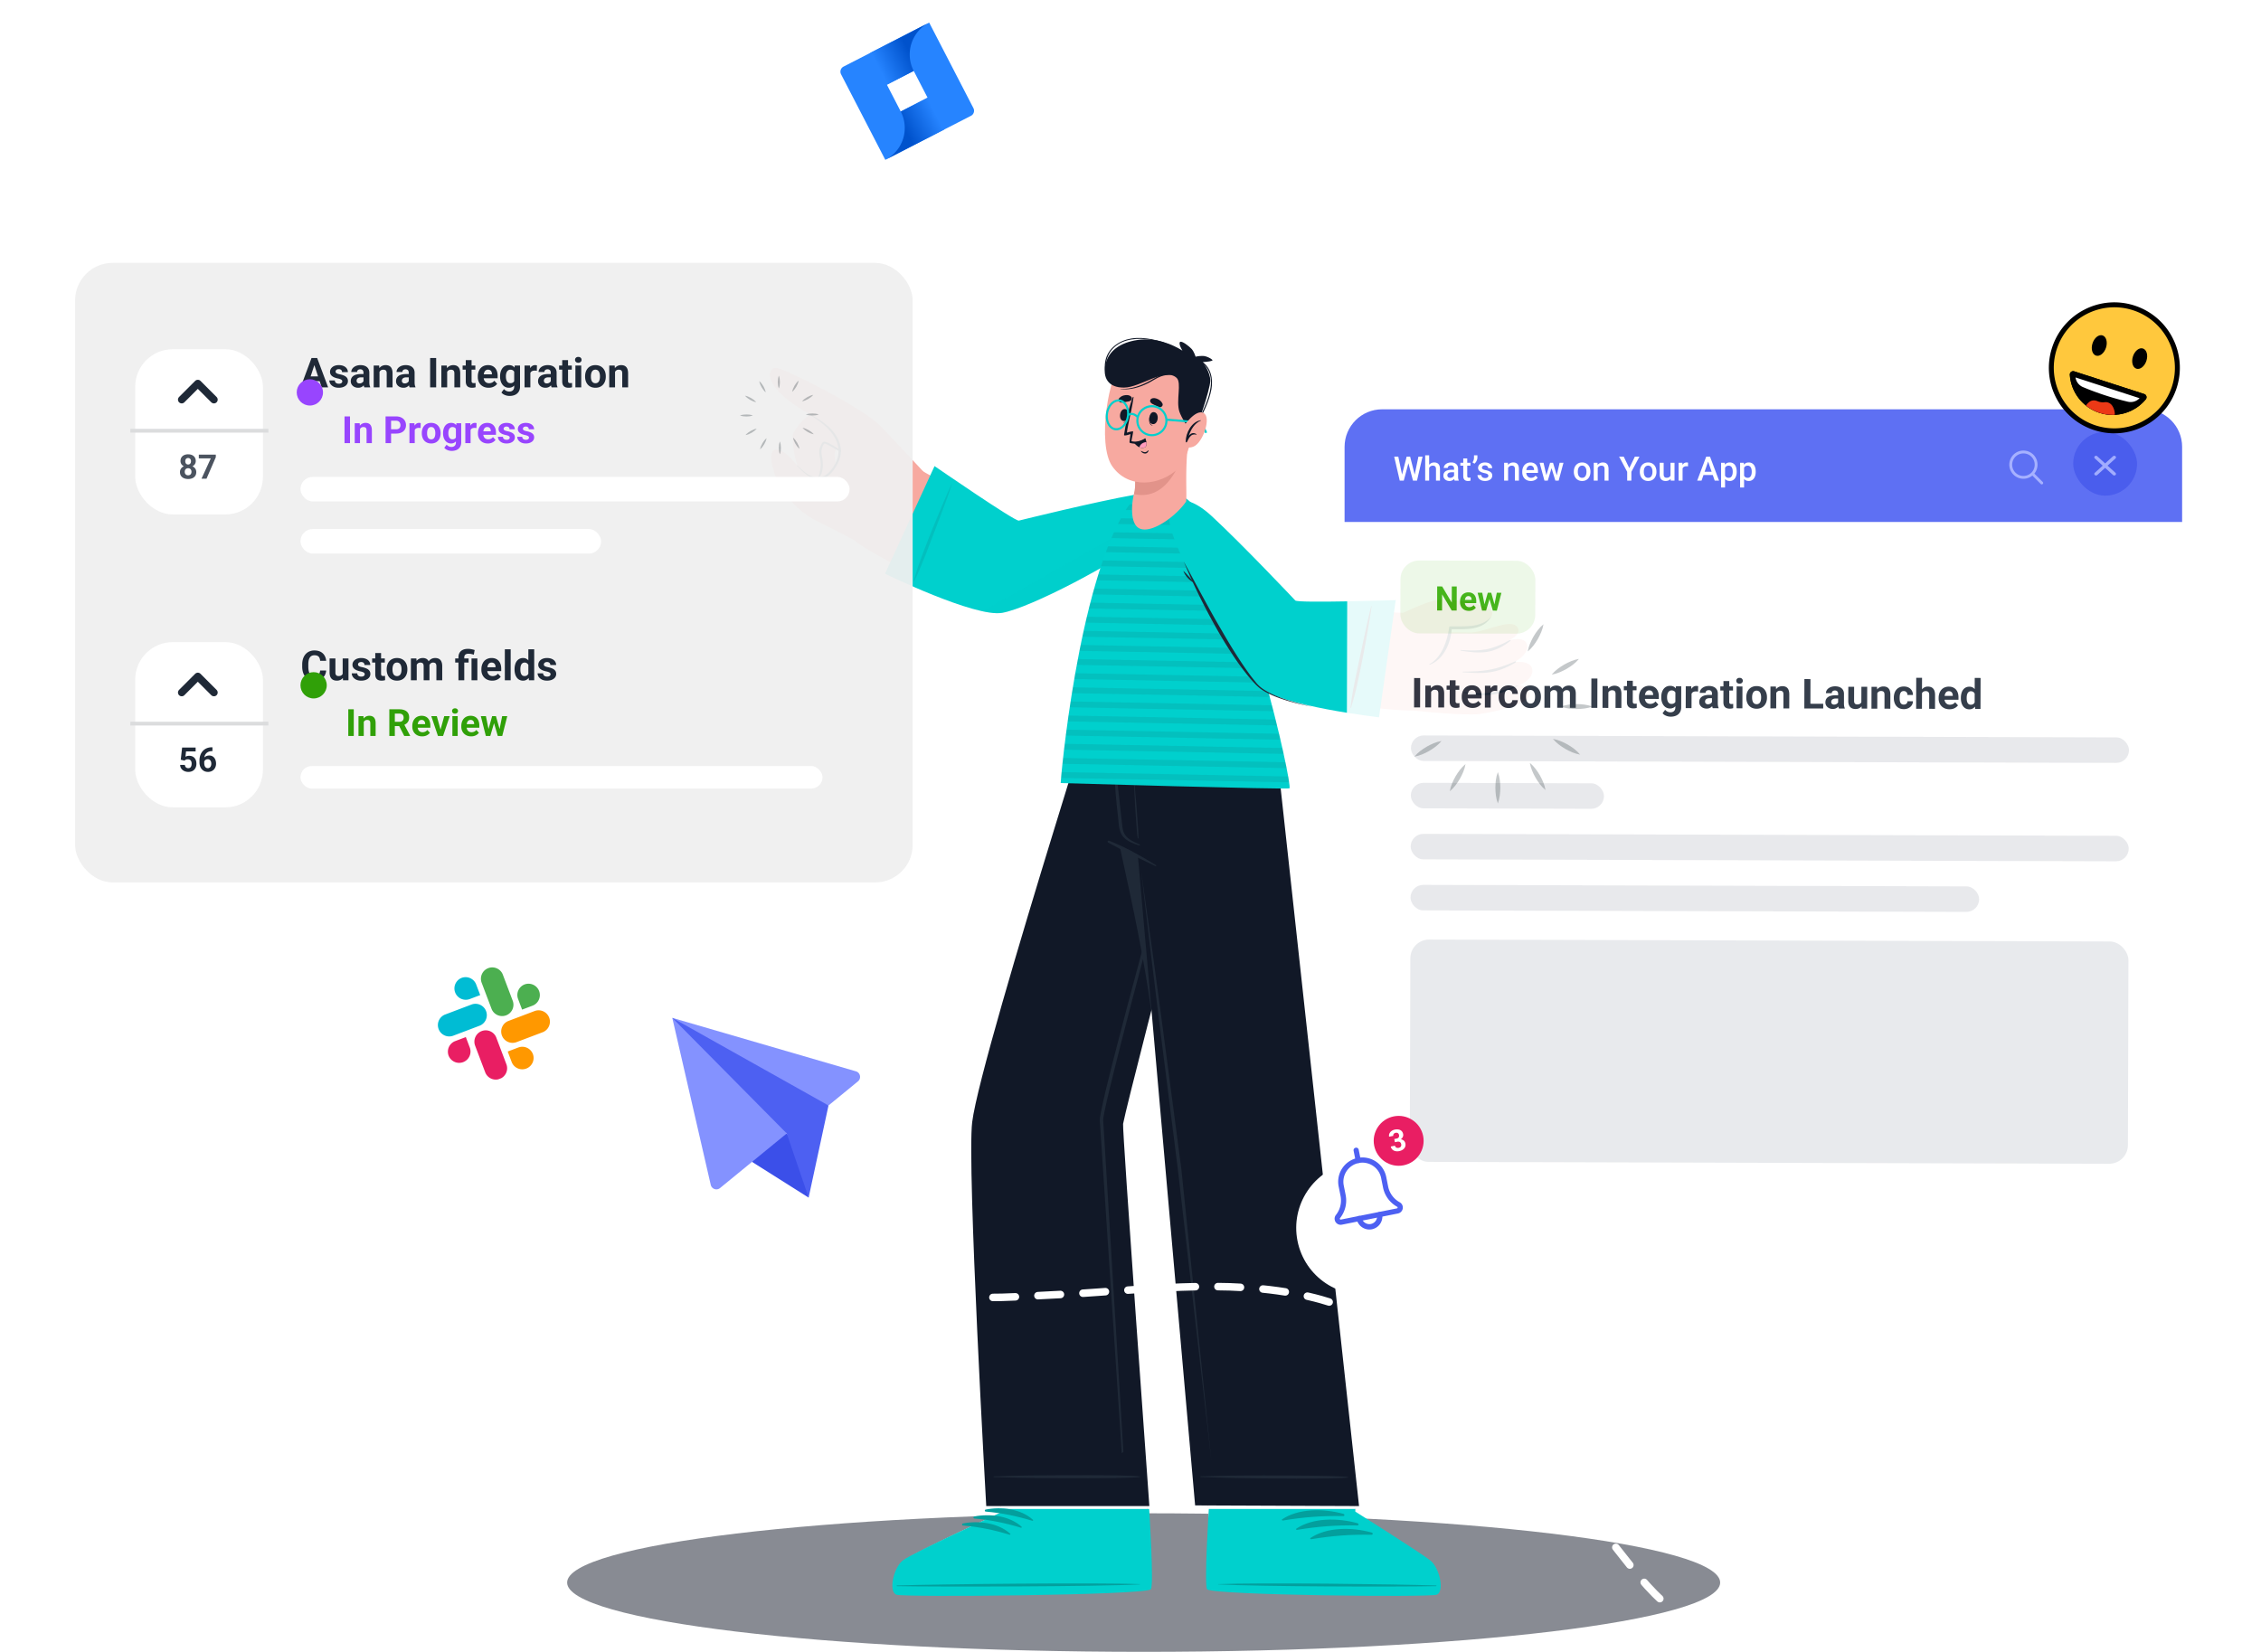 <svg xmlns="http://www.w3.org/2000/svg" xmlns:xlink="http://www.w3.org/1999/xlink" width="602" height="440" fill="none" viewBox="0 0 602 440">
  <g clip-path="url(#clip0_580_2918)" opacity=".5">
    <path fill="#111827" d="M304.5 439.9c84.776 0 153.5-8.26 153.5-18.45S389.276 403 304.5 403 151 411.26 151 421.45s68.724 18.45 153.5 18.45z"/>
  </g>
  <path fill="#F7A9A0" d="M239.404 423.841c2.116.682 64.549-.102 66.824-1.587.871-.551-3.512-59.11-3.512-59.11l-40.341.401 4.298 39.177s-22.952 10.597-25.284 12.492c-2.313 1.886-4.101 7.955-1.985 8.627z"/>
  <path fill="#fff" d="M239.404 423.832c2.117.682 64.549-.102 66.815-1.577.403-.243-.309-12.82-1.189-26.302h-39.106l.74 6.769s-22.952 10.597-25.284 12.493c-2.313 1.886-4.092 7.945-1.976 8.617z"/>
  <path fill="#00D0CD" d="M238.721 424.691c2.229.728 65.27.131 67.667-1.419.927-.579-.412-21.306-.412-21.418h-38.993l.018.69s-24.225 11.074-26.697 13.062c-2.435 1.989-3.812 8.375-1.583 9.085z"/>
  <path fill="#039F9D" d="M238.889 422.226c10.713-.364 53.958-.812 64.577-.354.084 0 .084.065 0 .065-10.61.588-53.855.691-64.577.467-.224 0-.224-.168 0-.178zM262.422 402.012c4.204-.821 9.374-.224 12.623 2.736.122.112-.038.29-.178.252-4.176-1.27-8.063-2.073-12.426-2.455-.309-.028-.328-.477-.019-.533zM259.397 403.861c4.205-.822 9.374-.224 12.624 2.736.121.112-.038.289-.178.252-4.177-1.27-8.063-2.073-12.427-2.456-.309-.028-.328-.467-.019-.532zM256.363 405.719c4.214-.821 9.374-.224 12.623 2.736.122.112-.037.29-.178.252-4.176-1.27-8.062-2.073-12.426-2.455-.3-.028-.319-.467-.019-.533z"/>
  <path fill="#111827" d="M262.591 401.069h43.431s-7.257-100.425-6.995-101.779c.431-2.259 2.997-12.502 6.415-25.872 1.067-4.183 2.219-8.673 3.427-13.333 3.24-12.585 6.808-26.338 9.917-38.299 4.673-17.926 8.316-31.856 8.316-31.856h-36.821s-4.289 13.557-9.692 31.203c-8.812 28.673-20.583 68.13-21.744 77.728-1.414 11.615 3.746 102.208 3.746 102.208z"/>
  <path fill="#1F2937" d="M264.604 393.171c6.621-.14 4.72-.187 11.34-.252 3.24-.028 24.544-.215 27.569.28.065.009.065.121 0 .131-3.025.495-24.329.317-27.569.28-6.62-.065-4.719-.121-11.34-.252-.122.009-.122-.178 0-.187zM320.396 194.906l-6.751 23.706-6.593 23.753c-2.191 7.917-4.308 15.853-6.424 23.799-2.097 7.945-4.195 15.891-6.143 23.883-.468 2.007-.946 4.005-1.339 6.031-.112.505-.178 1.028-.272 1.541-.018.28-.056.598-.046.859l.056.766 5.768 87.475-.037.261.496-.298-5.328-87.513-.056-.766c0-.242.028-.448.046-.672.094-.495.16-.99.263-1.494.393-1.998.88-3.996 1.348-5.994 3.868-15.956 8.166-31.819 12.352-47.71l12.66-47.627z"/>
  <path fill="#1F2937" d="M291.161 189.93c2.557 19.709 11.799 52.462 15.348 79.277 8.306-32.491 20.574-79.277 20.574-79.277h-35.922z"/>
  <g>
    <path fill="#F7A9A0" d="M379.888 423.524c-2.135.662-54.575.896-56.841-.617-.871-.56-1.18-9.374-1.255-20.036v-.336c-.019-2.194-5.085-39.121-5.085-39.121l39.611.803 4.579 38.785-.028.662s14.796 9.244 17.118 11.176c2.304 1.915 4.027 8.03 1.901 8.684z"/>
    <path fill="#fff" d="M321.052 395.952c.449 3.529.73 6.05.73 6.573v.336c.066 10.663.375 19.477 1.246 20.037 2.275 1.512 54.715 1.288 56.851.625 2.135-.653.402-6.778-1.901-8.692-2.323-1.933-17.109-11.176-17.109-11.176l.028-.663-.833-7.04h-39.012z"/>
    <g>
      <path fill="#00D0CD" d="M382.472 424.691c-2.228.728-58.62.131-61.027-1.419-.927-.579.412-21.306.412-21.418h39.003l-.019.69s17.586 11.074 20.049 13.062c2.435 1.989 3.811 8.375 1.582 9.085z"/>
      <path fill="#039F9D" d="M382.303 422.226c-10.712-.364-47.308-.812-57.927-.354-.085 0-.085.065 0 .065 10.609.588 47.215.691 57.927.467.225 0 .225-.168 0-.178zM357.684 403.151c-5.337-1.475-11.986-1.465-16.322 1.466-.168.112.038.336.216.308 5.422-.896 10.45-1.297 16.06-1.176.384.009.43-.486.046-.598zM361.449 405.645c-5.347-1.476-11.986-1.466-16.322 1.465-.169.112.037.337.215.309 5.422-.897 10.451-1.298 16.06-1.177.384 0 .431-.495.047-.597zM365.223 408.128c-5.348-1.475-11.987-1.466-16.323 1.466-.168.112.038.336.216.308 5.422-.896 10.45-1.298 16.06-1.176.384 0 .43-.495.047-.598z"/>
    </g>
    <g>
      <path fill="#111827" d="M291.161 189.93s5.581 33.92 5.965 35.012c0 0 2.079.981 5.815 2.708l15.264 173.251 43.647.178-23.055-211.14h-47.636v-.009z"/>
      <path fill="#1F2937" d="M319.704 393.152c6.667-.112 4.747-.168 11.424-.206 3.259-.018 24.703-.112 27.756.402.066.009.066.121 0 .131-3.053.494-24.488.214-27.756.168-6.667-.094-4.748-.14-11.415-.309-.14 0-.14-.186-.009-.186zM295.31 223.887c4.345 1.718 8.503 4.071 12.473 6.517.159.093.038.336-.131.252-4.214-2.035-8.512-4.006-12.604-6.274-.309-.178-.066-.626.262-.495zM296.921 204.448c.683 4.062 1.067 8.179 1.526 12.269l.337 2.941c.094.896.206 1.802.712 2.586.889 1.363 2.472 2.007 3.905 2.633.168.075.103.336-.085.28-1.46-.458-3.071-1.055-4.148-2.185-1.311-1.382-1.264-3.473-1.47-5.247-.496-4.388-.974-8.833-.955-13.258-.01-.103.159-.121.178-.019z"/>
      <path fill="#1F2937" d="M301.865 205.699c.141 2.922.468 5.845.712 8.767.122 1.438.225 2.885.309 4.323.094 1.466.262 2.969.215 4.435 0 .103-.159.121-.178.019-.243-1.392-.271-2.829-.393-4.239-.122-1.475-.225-2.96-.309-4.435-.168-2.951-.243-5.929-.515-8.87.009-.093.159-.093.159 0zM303.831 231.982l2.341 19.906 2.435 19.897 5.019 39.774 8.924 77.644-7.997-77.765-5.234-39.737-2.697-19.869-2.791-19.85z"/>
    </g>
  </g>
  <g>
    <path fill="#F7A9A0" d="M307.567 141.427c-7.922 5.415-32.578 21.68-44.246 19.29-7.707-1.578-30.856-12.53-35.987-16.937-2.117-1.821 12.801-20.98 15.629-19.682 5.234 2.418 25.059 14.575 27.4 15.107 2.968.672 14.533-3.277 34.049-6.704 10.029-1.764 9.991 4.248 3.155 8.926zM235.275 114.565c-3.709-1.662-7.829-3.865-12.08-4.136-4.252-.271-8.241 5.023-8.372 6.629-.131 1.597.646 11.708 4.888 12.063 4.242.345 2.322-7.525 2.547-8.394.234-.868.487-1.979 1.283-1.83.796.15 14.262 7.937 14.262 7.937l-2.528-12.269z"/>
    <path fill="#F7A9A0" d="M234.947 115.125c-.243-.019-11.246-5.434-15.497-5.705-4.252-.271-8.241 5.023-8.372 6.629-.131 1.597.646 11.708 4.888 12.063 4.242.346 2.322-7.525 2.547-8.393.234-.869.487-1.98 1.283-1.83.796.149 14.262 7.936 14.262 7.936l.889-10.7z"/>
    <path fill="#1F2937" d="M217.454 127.701c.581-.625.75-1.624.918-2.446.178-.896.178-1.811.066-2.717-.094-.784-.356-1.578-.319-2.371.038-.738.375-1.578.778-2.185.374-.57.983-.308 1.507-.084.768.345 1.508.803 2.22 1.232.777.467 1.545.953 2.313 1.438.796.495 1.629.962 2.35 1.55.056.047.009.14-.066.112-.721-.317-1.395-.756-2.069-1.139-.777-.448-1.555-.878-2.341-1.307-.731-.402-1.442-.84-2.182-1.223-.262-.14-.777-.467-1.086-.43-.328.047-.553.831-.646 1.083-.291.794-.197 1.494-.047 2.297.15.775.253 1.559.243 2.353 0 .728-.093 1.503-.356 2.194-.252.663-.758 1.167-1.161 1.737-.056.074-.187-.028-.122-.094z"/>
    <g>
      <path fill="#F7A9A0" d="M247.496 127.347s-10.882-11.662-13.157-13.986c-4.561-4.669-24.554-14.8-27.41-15.34-2.856-.542-4.392 5.265 9.149 12.548 7.136 3.837 8.1 8.169 7.763 10.504-.337 2.334-2.94 6.507-6.883 6.078-3.942-.43-6.03-6.396-9.607-7.329-3.578-.943-1.733 5.891.515 9.943 2.247 4.043 6.639 7.591 9.945 9.15 3.315 1.559 13.512 6.975 13.512 6.975l16.173-18.543z"/>
      <path fill="#1F2937" d="M212.285 123.977c1.396 1.27 2.959 2.903 4.907 3.137 2.023.243 3.446-.962 4.523-2.53 1.087-1.578 1.789-3.427 1.489-5.36-.271-1.746-1.17-3.342-2.341-4.64-1.451-1.615-3.221-2.866-5.057-3.996-.084-.047 0-.168.094-.121 1.751.961 7.22 3.734 7.932 8.813.29 2.073-.469 3.838-1.564 5.462-1.002 1.494-2.407 2.904-4.336 2.904-2.35 0-4.205-2.063-5.759-3.613-.075-.075.047-.122.112-.056z"/>
    </g>
    <g>
      <path fill="#00D0CD" d="M248.826 124.126l-13.185 28.654s23.888 11.708 31.211 10.42c7.332-1.288 30.059-13.053 41.353-21.68 7.772-5.938 5.047-11.755-6.078-9.766-10.881 1.942-29.834 6.638-30.855 6.891-1.011.252-22.446-14.519-22.446-14.519z"/>
      <path fill="#03BFBE" d="M248.648 142.006c.843-2.166 4.148-10.84 4.804-13.062.009-.037-.047-.065-.066-.028-1.039 1.998-4.551 10.466-5.403 12.623-1.686 4.314-3.474 8.627-4.682 13.109-.019.075.094.149.14.065 2.014-4.108 3.549-8.44 5.207-12.707z"/>
      <path fill="#03BFBE" d="M308.205 141.52c-11.303 8.636-34.021 20.391-41.353 21.68-1.283.224-3.09.056-5.188-.393l50.755-28.785c.777 1.933-.553 4.697-4.214 7.498z" opacity=".1"/>
    </g>
    <g>
      <path fill="#00D0CD" d="M282.415 208.539s60.606 1.774 60.915 1.4c.843-1.027-11.715-58.121-25.377-75.141-5.095-6.349-14.478-4.837-17.961.606-13.101 20.457-17.652 72.677-17.577 73.135z"/>
      <path fill="#1F2937" d="M343.246 208.342l-60.719-1.167c.038-.429.085-.952.141-1.559l60.325 1.167c.103.598.187 1.12.253 1.559zm-.993-5.35l-59.192-1.139a131.82 131.82 0 01-.168 1.55l59.678 1.158c-.093-.495-.206-1.018-.318-1.569zm-.815-3.79l-57.937-1.121c-.065.542-.131 1.055-.187 1.56l58.471 1.129c-.113-.504-.234-1.027-.347-1.568zm-.88-3.791l-56.579-1.092c-.066.532-.131 1.055-.197 1.559l57.141 1.102c-.121-.505-.243-1.027-.365-1.569zm-.927-3.791l-55.128-1.064-.225 1.559 55.746 1.074c-.131-.514-.262-1.037-.393-1.569zm-.964-3.79l-53.602-1.037c-.084.532-.168 1.046-.243 1.559l54.247 1.046c-.131-.513-.262-1.036-.402-1.568zm-1.002-3.791l-52.001-1.008a52.334 52.334 0 00-.252 1.559l52.674 1.017c-.141-.513-.281-1.036-.421-1.568zm-1.049-3.791l-50.315-.971c-.093.523-.178 1.037-.271 1.55l51.026.99c-.141-.523-.29-1.046-.44-1.569zm-1.087-3.8l-48.535-.933c-.103.522-.197 1.036-.29 1.549l49.275.953c-.141-.523-.3-1.046-.45-1.569zm-1.133-3.79l-46.662-.906c-.103.523-.215 1.046-.309 1.568l47.449.915c-.159-.522-.318-1.045-.478-1.577zm-1.189-3.801l-44.677-.858c-.112.522-.225 1.036-.337 1.559l45.52.877c-.169-.532-.337-1.055-.506-1.578zm-1.227-3.8l-42.589-.821c-.121.523-.252 1.046-.374 1.568l43.478.841c-.168-.533-.346-1.055-.515-1.588zm-1.311-3.79l-40.351-.785a392.37 392.37 0 00-.393 1.56l41.297.803a73.129 73.129 0 00-.553-1.578zm-1.357-3.791l-37.982-.738c-.15.514-.29 1.028-.431 1.55l38.984.757c-.188-.523-.384-1.046-.571-1.569zm-1.471-3.809l-35.397-.682a44.063 44.063 0 00-.468 1.55l36.483.71c-.206-.533-.412-1.065-.618-1.578zm-1.563-3.8l-32.607-.626c-.178.514-.356 1.027-.525 1.55l33.796.644c-.224-.523-.44-1.055-.664-1.568zm-1.695-3.81l-29.545-.569a70.937 70.937 0 00-.58 1.55l30.836.597c-.234-.532-.477-1.064-.711-1.578zm-1.901-3.809l-26.061-.504a60.158 60.158 0 00-.684 1.55l27.55.532a49.352 49.352 0 00-.805-1.578zm-2.182-3.809l-22.025-.43a39.38 39.38 0 00-.815 1.541l23.786.466a29.48 29.48 0 00-.946-1.577zm-2.538-3.642c-.056-.065-.103-.13-.159-.186l-16.95-.327a8.918 8.918 0 00-.852 1.12c-.084.14-.178.28-.253.42l19.263.364a29.006 29.006 0 00-1.049-1.391zm-7.491-4.099l-.094-.009-1.714-.028h-.075a11.882 11.882 0 00-5.019 1.457l11.668.224a10.918 10.918 0 00-4.766-1.644z" opacity=".1"/>
    </g>
    <g>
      <path fill="#F7A9A0" d="M312.933 143.238c3.727 8.823 15.657 35.797 26.773 40.073 7.342 2.829 32.129 6.704 38.834 5.761 2.772-.392 1.227-25.181-1.854-25.601-5.722-.794-28.187-.551-31.249-2.054-2.734-1.345-10.451-10.598-25.012-23.986-7.482-6.891-10.713-1.812-7.492 5.807z"/>
      <path fill="#F7A9A0" d="M375.469 189.053c2.641.467 14.955 1.55 18.448 1.093 3.492-.467 13.456-2.521 13.372-5.219-.085-2.708-3.044-2.334-3.044-2.334s4.064-1.532 3.737-4.249c-.337-2.717-4.926-1.988-4.926-1.988s4.064-1.877 3.54-4.566c-.525-2.68-5.019-1.186-5.019-1.186s3.792-1.54 2.425-3.576c-1.648-2.437-8.316 1.195-12.211 1.419-.88.047-18.008-.252-18.008-.252l1.686 20.858z"/>
      <path fill="#1F2937" d="M401.961 170.483c-4.917 2.661-7.52 2.979-13.017 2.624-.103-.01-.14.149-.028.168 5.347.84 8.681.915 13.185-2.558.225-.168.094-.355-.14-.234zM403.44 176.132c-5.347 2.316-8.175 2.689-13.953 2.736-.084 0-.094.14-.009.149 5.674.43 8.999.43 14.037-2.595.234-.14.168-.392-.075-.29zM403.955 182.583c-5.338 1.877-8.419 2.409-14.037 1.737-.131-.019-.169.177-.038.205 5.656 1.242 9.515.598 14.112-1.774.319-.168.3-.289-.037-.168z"/>
      <g>
        <path fill="#F7A9A0" d="M372.612 163.657s6.312-3.034 9.374-3.762c3.062-.729 15.489.765 15.32 3.464-.225 3.482-7.566 4.024-11.2 3.828 0 0-.505 8.048-5.684 9.579-5.188 1.522-7.81-13.109-7.81-13.109z"/>
        <path fill="#1F2937" d="M396.931 164.283c-2.5 3.025-7.248 2.455-10.787 2.53-.272.009-.356.224-.319.429-.44 3.362-2.032 7.974-5.216 9.617-.093.047-.037.187.066.15 3.652-1.308 5.59-5.715 5.834-9.421 3.633-.01 8.418.345 10.45-3.287.01-.009-.009-.037-.028-.018z"/>
      </g>
      <g>
        <path fill="#00D0CD" d="M371.619 159.81l-4.448 31.213s-26.445-3.034-31.904-8.067c-5.469-5.032-18.204-27.188-23.017-40.54-3.315-9.187 2.135-12.604 10.413-4.939 8.1 7.497 21.5 21.671 22.212 22.436.712.766 26.744-.103 26.744-.103z"/>
        <path fill="#1F2937" d="M362.077 174.955c.468-2.269 2.397-11.354 3.044-13.576.009-.037.074-.028.065.01-.206 2.24-1.845 11.26-2.304 13.538-.917 4.537-1.751 9.131-3.174 13.547-.028.075-.159.066-.15-.018.534-4.547 1.601-9.02 2.519-13.501zM349.37 188.185a55.836 55.836 0 01-6.611-1.569c-2.164-.672-4.317-1.447-6.284-2.624-.992-.56-1.863-1.372-2.622-2.212a39.216 39.216 0 01-2.21-2.605 65.623 65.623 0 01-3.942-5.556c-2.491-3.79-4.692-7.758-6.789-11.773-2.079-4.024-4.008-8.123-5.731-12.306 2.153 3.987 4.27 7.974 6.452 11.923a204.19 204.19 0 003.333 5.891c1.133 1.952 2.257 3.903 3.456 5.817 1.198 1.905 2.425 3.8 3.727 5.63.646.925 1.33 1.812 2.051 2.68.674.915 1.498 1.643 2.453 2.241 1.901 1.195 4.027 2.016 6.171 2.726a61.943 61.943 0 006.546 1.737z"/>
        <path fill="#1F2937" d="M315.059 151.995c.543.495 1.002 1.018 1.47 1.541l.693.793c.224.271.468.523.693.822-.684-.28-1.246-.766-1.733-1.298-.477-.551-.889-1.158-1.123-1.858z"/>
      </g>
    </g>
    <g>
      <path fill="#F7A9A0" d="M303.654 140.838c3.24 1.12 9.458-3.361 12.127-7.236.178-.271.047-3.268.065-6.928.019-2.222.094-4.696.319-6.946.047-.458-14.515 1.998-14.515 1.998s.908 4.864.487 8.786a5.467 5.467 0 01-.187.915c-.01.037-.028.093-.038.149-.468 1.718-1.386 8.179 1.742 9.262z"/>
      <path fill="#E2938A" d="M315.284 119.699c-1.049 3.744-4.354 12.698-11.93 12.101a8.03 8.03 0 01-1.442-.225c0-.065.019-.112.037-.149.085-.289.15-.588.197-.915.422-3.931-.487-8.795-.487-8.795s10.498-1.765 13.625-2.017z"/>
      <g>
        <path fill="#F7A9A0" d="M317.775 101.642c1.723 4.977-.412 19.598-3.886 22.969-5.029 4.883-13.531 5.639-17.755-.448-4.101-5.901-.974-24.91 2.922-28.001 5.74-4.556 16.172-1.868 18.719 5.48z"/>
        <path fill="#111827" d="M306.154 110.652c.01-.037.075.056.066.094-.169.98-.197 2.138.646 2.586.028.009.019.065-.019.056-1.067-.299-1.011-1.83-.693-2.736z"/>
        <path fill="#111827" d="M307.184 109.747c1.611.102 1.283 3.296-.206 3.202-1.47-.084-1.142-3.286.206-3.202zM300.442 110.074c0-.038-.085.037-.085.084-.065.989-.318 2.119-1.245 2.362-.028.009-.028.056 0 .056 1.114-.047 1.423-1.55 1.33-2.502z"/>
        <path fill="#111827" d="M299.665 108.953c-1.583-.28-2.032 2.904-.562 3.165 1.442.252 1.891-2.932.562-3.165zM308.599 108.411c-.422-.149-.796-.364-1.199-.56-.459-.224-.843-.345-1.114-.803-.141-.242-.038-.644.187-.803.524-.373 1.152-.242 1.714 0 .608.262 1.011.626 1.311 1.205.299.569-.347 1.167-.899.961zM298.588 107.216c.45-.028.862-.13 1.311-.205.506-.084.908-.093 1.292-.458.206-.196.216-.607.047-.831-.393-.504-1.039-.56-1.639-.485-.655.084-1.142.308-1.601.794-.459.466-.009 1.223.59 1.185zM305.742 119.933c-.262.205-.534.504-.899.495-.346-.01-.74-.206-1.039-.355-.028-.019-.066.019-.047.047.215.401.74.7 1.208.663.459-.038.721-.402.871-.794.019-.056-.056-.084-.094-.056z"/>
        <g>
          <path fill="#111827" d="M304.993 116.861a3.38 3.38 0 01-2.407 1.27 4.535 4.535 0 01-1.226-.066c-.085-.009-.159-.028-.234-.046-.075-.019-.141-.028-.216-.056-.112-.028-.168-.131-.178-.243v-.01c0-.037.01-.065.019-.102v-.01l.009-.084c.057-.765.244-1.914.244-1.914-.29.112-1.779.607-1.723.215.534-3.277 1.124-6.928 2.35-10.074.038-.103.197-.065.178.047-.384 3.174-1.33 6.255-1.77 9.43.469-.131 1.246-.374 1.648-.327.103.047-.412 2.222-.412 2.567v.038c1.265.289 2.276 0 3.615-.729.103-.056.178.019.103.094z"/>
        </g>
        <g>
          <path fill="#111827" d="M301.847 117.786s.627.952 1.545 1.335c.337.14.702.215 1.095.131.806-.159.871-.887.759-1.522-.094-.523-.3-.971-.3-.971s-1.226 1.017-3.099 1.027z"/>
          <path fill="#FF9BBC" d="M303.383 119.121c.337.14.702.214 1.095.13.806-.158.871-.887.759-1.522-.852.038-1.732.57-1.854 1.392z"/>
        </g>
        <g>
          <path fill="#111827" d="M314.03 109.662c-.984-2.894.683-7.749-.768-9.047-3.137-2.82-9.571 2.577-13.991 2.605-4.279.028-5.712-2.717-4.935-6.18.778-3.465 3.727-5.79 8.531-6.5 4.963-.737 9.496 1.261 11.959 2.84 0 0-1.077-1.728-.675-2.27.403-.541 2.501 1.13 3.137 1.83.647.72 1.049 2.054 1.049 2.054s.777-.233 1.957-.205c1.087.028 2.463.878 2.538 1.13.075.252-1.479.448-2.575.504 0 0 2.032 2.698 1.985 5.004-.047 2.307-3.652 13.258-4.513 13.38-1.115.168-3.306-3.959-3.699-5.145z"/>
          <path fill="#111827" d="M319.826 96.162c-.037-.02-.094.027-.056.065 1.039.896 1.882 1.942 2.313 3.268.496 1.54.393 3.193.047 4.752-.675 3.025-2.163 5.779-3.456 8.571-.037.084.103.15.141.065 1.554-2.875 3.146-5.994 3.736-9.234.496-2.763-.14-5.938-2.725-7.487zM313.431 99.495c-1.255-.177-2.651-.056-3.877.252-1.208.308-2.248 1.055-3.325 1.644-2.434 1.316-5.094 2.334-7.903 2.166-.038 0-.038.046 0 .056 2.566.317 5.075-.439 7.36-1.569 1.152-.569 2.238-1.391 3.446-1.811 1.377-.486 2.856-.467 4.299-.495.14-.01.14-.215 0-.243zM312.185 92.166c-1.723-.878-3.596-1.457-5.487-1.811-1.817-.346-3.699-.495-5.535-.197-3.165.514-6.086 2.521-6.826 5.77-.375 1.644-.206 3.455.646 4.93.056.103.206.019.159-.084-1.302-2.838-.786-6.283 1.63-8.384 2.593-2.25 6.246-2.418 9.495-1.905 2.041.327 3.989.953 5.918 1.69 0 .019.01-.01 0-.01z"/>
        </g>
        <g>
          <path fill="#00D0CD" d="M305.499 115.993a4.146 4.146 0 01-2.772-5.154c.665-2.185 2.978-3.417 5.169-2.764a4.141 4.141 0 012.772 5.154 4.147 4.147 0 01-4.157 2.932 3.86 3.86 0 01-1.012-.168zm-2.238-4.995a3.597 3.597 0 002.397 4.472c1.892.57 3.905-.504 4.477-2.39a3.597 3.597 0 00-3.278-4.622 3.602 3.602 0 00-3.596 2.54zM296.855 114.564c-1.676-.271-2.743-2.325-2.378-4.575.178-1.074.646-2.035 1.33-2.717.702-.7 1.554-1.008 2.388-.877.833.13 1.535.7 1.985 1.587.431.859.571 1.923.402 2.997-.346 2.129-1.863 3.688-3.446 3.613-.093 0-.187-.009-.281-.028zm-.655-6.9c-.599.598-1.021 1.448-1.171 2.409-.318 1.952.544 3.716 1.92 3.94 1.386.224 2.763-1.176 3.081-3.127.159-.962.037-1.905-.347-2.661-.365-.719-.927-1.177-1.573-1.289a1.577 1.577 0 00-.206-.019c-.59-.018-1.189.243-1.704.747z"/>
          <path fill="#00D0CD" d="M302.792 111.333l.422-.364c-.534-.616-1.854-1.55-3.034-.644l.337.439c1.058-.813 2.229.513 2.275.569zM320.866 115.349l.524-.168c-.084-.243-.815-2.409-2.013-2.801-1.115-.364-8.559-.878-8.878-.897l-.037.551c2.135.14 7.885.579 8.737.869.796.261 1.47 1.858 1.667 2.446z"/>
        </g>
        <g>
          <path fill="#F7A9A0" d="M315.088 113.593s3.221-4.752 5.375-3.613c2.163 1.139-.206 7.992-2.706 8.963-2.501.971-3.446-1.316-3.446-1.316l.777-4.034z"/>
          <path fill="#111827" d="M319.742 111.922c.037 0 .047.056.019.065-1.751.738-2.65 2.381-3.268 4.08.515-.663 1.217-1.027 2.107-.42.046.028 0 .103-.047.094-.721-.14-1.246-.01-1.723.578-.337.411-.562.934-.806 1.41-.084.159-.365.075-.309-.102 0-.01.01-.028.01-.038-.085-2.241 1.61-5.406 4.017-5.667z"/>
        </g>
      </g>
    </g>
  </g>
  <g filter="url(#filter0_d_580_2918)" opacity=".9">
    <g filter="url(#filter1_d_580_2918)">
      <rect width="222.342" height="217.674" x="358.829" y="99" fill="#fff" rx="10" transform="rotate(.16 358.829 99)"/>
    </g>
    <path fill="#4D60F2" d="M358 109c0-5.523 4.477-10 10-10h203c5.523 0 10 4.477 10 10v20H358v-20z"/>
    <g clip-path="url(#clip1_580_2918)">
      <path fill="#9CA8FF" d="M543.89 118.36l-2.238-2.238a3.757 3.757 0 10-.53.53l2.238 2.238a.374.374 0 00.636-.266.374.374 0 00-.106-.264zm-5.14-1.61a3.002 3.002 0 01-2.771-1.852 2.997 2.997 0 012.186-4.09 2.997 2.997 0 013.08 1.276 3.002 3.002 0 01-.374 3.787 3.006 3.006 0 01-2.121.879z"/>
    </g>
    <path fill="#fff" d="M373.254 116.563l1.275-4.961h.668l-.075 1.278-1.362 5.12h-.695l.189-1.437zm-.953-4.961l1.032 4.921.093 1.477h-.738l-1.481-6.398h1.094zm4.342 4.908l1.019-4.908h1.099L377.28 118h-.738l.101-1.49zm-1.187-4.908l1.261 4.974.185 1.424h-.694l-1.341-5.12-.07-1.278h.659zm5.063-.352V118h-1.055v-6.75h1.055zm-.185 4.197l-.343-.005c.003-.328.049-.631.136-.909a2.33 2.33 0 01.378-.725 1.683 1.683 0 011.349-.651c.235 0 .446.032.633.097.191.064.355.168.492.312.138.141.242.325.313.554.073.225.109.501.109.826V118h-1.063v-3.063c0-.229-.034-.41-.101-.545a.59.59 0 00-.286-.29 1.052 1.052 0 00-.461-.092c-.191 0-.359.038-.506.114-.143.076-.263.18-.36.312-.097.132-.17.284-.22.457-.047.173-.07.357-.07.554zm6.82 1.599v-2.267c0-.17-.03-.317-.092-.44a.645.645 0 00-.281-.285.957.957 0 00-.466-.101c-.173 0-.322.029-.448.088a.722.722 0 00-.295.237.572.572 0 00-.105.338h-1.055c0-.187.046-.369.136-.545a1.47 1.47 0 01.396-.47c.173-.138.379-.246.619-.325.241-.079.51-.119.809-.119.357 0 .674.06.949.18.279.121.497.302.655.545.161.241.242.542.242.906v2.113c0 .217.014.412.044.585.032.17.077.318.136.444v.07h-1.086a1.897 1.897 0 01-.118-.435 3.478 3.478 0 01-.04-.519zm.154-1.938l.009.655h-.76c-.197 0-.369.019-.519.057a1.046 1.046 0 00-.373.159.688.688 0 00-.225.254.76.76 0 00-.074.339.7.7 0 00.088.347.619.619 0 00.254.242.907.907 0 00.414.088 1.163 1.163 0 00.953-.462.718.718 0 00.15-.373l.342.47c-.035.12-.095.249-.18.387a1.881 1.881 0 01-.334.395 1.654 1.654 0 01-1.138.422c-.311 0-.587-.062-.831-.185a1.478 1.478 0 01-.571-.505 1.309 1.309 0 01-.206-.725c0-.252.047-.475.14-.668a1.32 1.32 0 01.422-.492c.188-.132.416-.232.686-.299.269-.07.577-.106.923-.106h.83zm4.197-1.863v.774h-2.681v-.774h2.681zm-1.907-1.164h1.059v4.605c0 .147.02.259.061.338a.325.325 0 00.18.154.81.81 0 00.269.04 1.767 1.767 0 00.373-.04l.004.809a2.63 2.63 0 01-.307.07 2.21 2.21 0 01-.396.031c-.243 0-.458-.043-.646-.128a.947.947 0 01-.439-.426c-.106-.196-.158-.457-.158-.782v-4.671zm3.766-.831v.62c0 .184-.034.376-.101.575a2.464 2.464 0 01-.273.567 2.226 2.226 0 01-.404.466l-.532-.334c.12-.182.217-.373.29-.576.076-.205.114-.435.114-.69v-.628h.906zm2.918 5.462c0-.105-.027-.2-.079-.285-.053-.088-.154-.167-.304-.238a2.97 2.97 0 00-.65-.193 5.52 5.52 0 01-.694-.198 2.201 2.201 0 01-.536-.285 1.094 1.094 0 01-.471-.923c0-.194.043-.377.128-.549.085-.173.206-.326.365-.458.158-.131.35-.235.575-.312a2.42 2.42 0 01.765-.114c.398 0 .74.068 1.024.202.287.132.507.312.659.541.152.225.228.48.228.765h-1.059a.68.68 0 00-.096-.352.678.678 0 00-.282-.268.966.966 0 00-.474-.106c-.182 0-.333.03-.453.088a.616.616 0 00-.263.22.56.56 0 00-.04.514.506.506 0 00.158.172c.073.049.173.096.299.14.129.044.29.087.483.128.364.076.676.174.936.294.264.117.466.27.607.457.141.185.211.419.211.703a1.252 1.252 0 01-.523 1.033 1.94 1.94 0 01-.611.294 2.724 2.724 0 01-.791.106c-.431 0-.795-.076-1.094-.229a1.74 1.74 0 01-.681-.593 1.4 1.4 0 01-.229-.756h1.024a.79.79 0 00.163.47.863.863 0 00.369.251c.149.05.303.075.461.075.191 0 .35-.025.479-.075a.695.695 0 00.295-.211.506.506 0 00.101-.308zm5.256-2.452V118h-1.059v-4.755h.997l.062 1.015zm-.189 1.187l-.343-.005c.003-.337.05-.646.14-.927.094-.281.223-.523.387-.725.167-.202.366-.357.598-.466.231-.111.489-.167.773-.167.229 0 .435.032.62.097.187.061.347.163.479.303.135.141.237.324.308.549.07.223.105.497.105.822V118h-1.063v-3.076c0-.229-.034-.409-.102-.541a.562.562 0 00-.285-.285 1.066 1.066 0 00-.462-.088c-.181 0-.344.038-.487.114-.144.076-.266.18-.365.312a1.487 1.487 0 00-.224.457 1.878 1.878 0 00-.079.554zm6.244 2.641a2.54 2.54 0 01-.953-.171 2.11 2.11 0 01-.721-.488 2.179 2.179 0 01-.453-.734 2.582 2.582 0 01-.158-.91v-.176c0-.372.054-.709.163-1.01.108-.302.259-.56.452-.774.194-.217.422-.382.686-.496a2.12 2.12 0 01.857-.172c.34 0 .637.057.892.172.255.114.466.275.633.483.17.205.296.45.378.734.085.284.127.598.127.94v.453h-3.674v-.76h2.628v-.084a1.498 1.498 0 00-.114-.536.902.902 0 00-.312-.404c-.141-.103-.328-.154-.563-.154a.924.924 0 00-.808.435 1.698 1.698 0 00-.211.51c-.047.196-.07.417-.07.663v.176c0 .208.027.402.083.58.059.176.144.33.255.462.111.131.246.235.404.312.158.073.339.11.541.11.255 0 .482-.052.681-.154.199-.103.372-.248.518-.435l.559.54c-.103.15-.236.293-.4.431a2 2 0 01-.602.329 2.398 2.398 0 01-.818.128zm4.021-1.143l1.099-3.7h.677l-.185 1.108-1.107 3.647h-.607l.123-1.055zm-.646-3.7l.857 3.718.071 1.037h-.677l-1.288-4.755h1.037zm3.45 3.674l.831-3.674h1.032L414.998 118h-.677l.097-1.081zm-.914-3.674l1.085 3.656.137 1.099h-.607l-1.12-3.652-.185-1.103h.69zm5.537 2.43v-.101c0-.343.05-.66.149-.953.1-.296.244-.553.431-.769.191-.22.422-.39.694-.51.276-.123.586-.185.932-.185.349 0 .659.062.932.185.275.12.508.29.698.51a2.2 2.2 0 01.435.769c.1.293.15.61.15.953v.101c0 .343-.05.661-.15.954a2.264 2.264 0 01-.435.769c-.19.217-.421.387-.694.51-.272.12-.581.18-.927.18-.349 0-.661-.06-.936-.18a2.016 2.016 0 01-.695-.51 2.298 2.298 0 01-.435-.769 2.963 2.963 0 01-.149-.954zm1.059-.101v.101c0 .214.022.416.066.607.044.19.113.357.207.501.093.143.213.256.36.338.146.082.321.123.523.123.196 0 .366-.041.51-.123a1.03 1.03 0 00.36-.338c.094-.144.163-.311.207-.501.046-.191.07-.393.07-.607v-.101c0-.211-.024-.41-.07-.597a1.554 1.554 0 00-.211-.506 1.012 1.012 0 00-.361-.343.99.99 0 00-.514-.127c-.199 0-.372.042-.518.127a1.015 1.015 0 00-.356.343 1.593 1.593 0 00-.207.506 2.6 2.6 0 00-.066.597zm5.3-1.314V118h-1.059v-4.755h.997l.062 1.015zm-.189 1.187l-.343-.005c.003-.337.05-.646.141-.927.094-.281.222-.523.387-.725.166-.202.366-.357.597-.466.232-.111.489-.167.774-.167.228 0 .435.032.619.097.188.061.347.163.479.303.135.141.238.324.308.549.07.223.105.497.105.822V118h-1.063v-3.076c0-.229-.034-.409-.101-.541a.567.567 0 00-.286-.285 1.065 1.065 0 00-.461-.088c-.182 0-.345.038-.488.114-.144.076-.265.18-.365.312a1.51 1.51 0 00-.224.457 1.878 1.878 0 00-.079.554zm7.106-3.845l1.485 3.054 1.486-3.054h1.221l-2.153 4.043V118h-1.112v-2.355l-2.153-4.043h1.226zm4.293 4.073v-.101c0-.343.05-.66.15-.953.099-.296.243-.553.43-.769.191-.22.422-.39.695-.51.275-.123.586-.185.931-.185.349 0 .66.062.932.185.275.12.508.29.699.51.19.216.335.473.435.769.099.293.149.61.149.953v.101c0 .343-.05.661-.149.954-.1.293-.245.549-.435.769a2.016 2.016 0 01-.695.51c-.272.12-.581.18-.927.18-.348 0-.66-.06-.936-.18a2.012 2.012 0 01-.694-.51 2.264 2.264 0 01-.435-.769c-.1-.293-.15-.611-.15-.954zm1.059-.101v.101c0 .214.022.416.066.607.044.19.113.357.207.501.094.143.214.256.36.338.147.082.321.123.523.123.196 0 .366-.041.51-.123.146-.082.267-.195.36-.338.094-.144.163-.311.207-.501.047-.191.07-.393.07-.607v-.101c0-.211-.023-.41-.07-.597a1.533 1.533 0 00-.211-.506.993.993 0 00-.875-.47c-.199 0-.372.042-.518.127a1.023 1.023 0 00-.356.343 1.593 1.593 0 00-.207.506 2.6 2.6 0 00-.066.597zm7.111 1.305v-3.634h1.063V118h-1.002l-.061-1.121zm.149-.988l.356-.009c0 .319-.035.614-.105.883-.071.267-.179.5-.326.699a1.51 1.51 0 01-.562.461 1.895 1.895 0 01-.822.163c-.231 0-.444-.034-.637-.101a1.327 1.327 0 01-.501-.312 1.417 1.417 0 01-.321-.55 2.54 2.54 0 01-.114-.808v-3.072h1.059v3.081c0 .173.021.318.062.435a.735.735 0 00.167.277c.07.07.152.12.246.149a.999.999 0 00.298.044c.302 0 .54-.059.712-.176a.97.97 0 00.374-.483c.076-.202.114-.429.114-.681zm3.063-1.741V118h-1.059v-4.755h1.011l.048.905zm1.455-.936l-.009.985a2.016 2.016 0 00-.211-.027 3.21 3.21 0 00-.22-.008c-.181 0-.341.026-.479.079a.907.907 0 00-.347.219.968.968 0 00-.211.343c-.05.135-.079.286-.088.453l-.241.017c0-.298.029-.575.088-.83.058-.255.146-.479.263-.673.12-.193.27-.344.448-.452a1.276 1.276 0 01.835-.145.958.958 0 01.172.039zm5.502-.76L453.037 118h-1.156l2.409-6.398h.738l-.079.852zm1.599 5.546l-1.916-5.546-.083-.852h.743l2.416 6.398h-1.16zm-.092-2.373v.874h-3.48v-.874h3.48zm2.848-1.468v5.669h-1.059v-6.583h.975l.084.914zm3.098 1.42v.092c0 .346-.041.666-.123.962-.079.293-.198.55-.356.769a1.633 1.633 0 01-.576.506c-.228.12-.492.18-.791.18a1.75 1.75 0 01-.778-.163 1.603 1.603 0 01-.558-.47 2.56 2.56 0 01-.369-.712 4.545 4.545 0 01-.193-.905v-.356c.038-.349.102-.665.193-.949a2.59 2.59 0 01.369-.734c.153-.205.339-.363.558-.475.22-.111.476-.167.769-.167.299 0 .564.059.796.176.231.114.426.278.584.492.158.211.277.466.356.765.079.296.119.625.119.989zm-1.059.092v-.092c0-.22-.021-.424-.062-.611a1.581 1.581 0 00-.193-.501.924.924 0 00-.826-.457 1.12 1.12 0 00-.484.096.933.933 0 00-.338.26 1.215 1.215 0 00-.211.391c-.05.146-.085.306-.105.479v.852c.035.211.095.405.18.58.085.176.205.317.36.422.158.103.36.154.607.154.19 0 .353-.041.487-.123a.963.963 0 00.33-.338 1.65 1.65 0 00.193-.506c.041-.19.062-.392.062-.606zm3.023-1.512v5.669h-1.059v-6.583h.976l.083.914zm3.098 1.42v.092c0 .346-.041.666-.123.962-.079.293-.197.55-.356.769a1.638 1.638 0 01-.575.506 1.68 1.68 0 01-.791.18c-.296 0-.556-.054-.778-.163a1.586 1.586 0 01-.558-.47 2.508 2.508 0 01-.369-.712 4.544 4.544 0 01-.194-.905v-.356a4.82 4.82 0 01.194-.949c.093-.284.216-.529.369-.734a1.58 1.58 0 01.558-.475c.22-.111.476-.167.769-.167.299 0 .564.059.795.176.232.114.427.278.585.492.158.211.277.466.356.765.079.296.118.625.118.989zm-1.059.092v-.092c0-.22-.02-.424-.061-.611a1.582 1.582 0 00-.194-.501.921.921 0 00-.826-.457c-.187 0-.348.032-.483.096a.928.928 0 00-.339.26c-.09.111-.161.241-.21.391-.05.146-.085.306-.106.479v.852c.035.211.095.405.18.58.085.176.205.317.361.422.158.103.36.154.606.154.19 0 .353-.041.488-.123a.96.96 0 00.329-.338 1.65 1.65 0 00.194-.506c.041-.19.061-.392.061-.606z"/>
    <rect width="17" height="17" x="552" y="105" fill="#364BEB" rx="8.5"/>
    <path fill="#97A3FE" d="M563.25 111.5a.482.482 0 00-.324-.122.484.484 0 00-.324.122l-2.102 1.911-2.102-1.911a.48.48 0 00-.324-.122.484.484 0 00-.324.122.398.398 0 00-.134.295c0 .11.048.216.134.294l2.102 1.911-2.102 1.911a.397.397 0 00-.134.294c0 .111.048.217.134.295a.484.484 0 00.324.122.48.48 0 00.324-.122l2.102-1.911 2.102 1.911a.484.484 0 00.324.122.482.482 0 00.324-.122.399.399 0 00.135-.295.398.398 0 00-.135-.294L561.148 114l2.102-1.911a.398.398 0 00.135-.294.399.399 0 00-.135-.295z"/>
    <path fill="#1F2937" d="M378.126 170.563l-.021 7.821-1.606-.005.021-7.82 1.606.004zm2.918 3.258l-.012 4.571-1.547-.005.016-5.811 1.45.004.093 1.241zm-.229 1.46l-.419-.001c.001-.43.058-.816.17-1.16.112-.347.268-.642.469-.885.202-.246.44-.433.716-.561.28-.132.592-.198.935-.197.273.001.521.041.747.121.225.079.418.205.579.377.164.173.289.4.374.683.088.284.132.629.131 1.037l-.01 3.706-1.558-.004.011-3.711c0-.258-.035-.459-.106-.602a.604.604 0 00-.316-.302 1.248 1.248 0 00-.505-.093 1.15 1.15 0 00-.543.122c-.15.082-.276.197-.377.343a1.609 1.609 0 00-.221.504 2.439 2.439 0 00-.077.623zm7.731-2.68l-.003 1.096-3.384-.01.003-1.095 3.384.009zm-2.542-1.441l1.547.004-.015 5.495a.91.91 0 00.063.387.386.386 0 00.204.188c.089.033.202.049.338.05.096 0 .182-.003.258-.01a4.43 4.43 0 00.198-.032l.003 1.139a2.917 2.917 0 01-.43.1 3.201 3.201 0 01-.511.037 2.226 2.226 0 01-.891-.169 1.231 1.231 0 01-.578-.55c-.136-.251-.203-.58-.202-.989l.016-5.65zm6.081 7.37a3.245 3.245 0 01-1.213-.218 2.662 2.662 0 01-.912-.61 2.69 2.69 0 01-.566-.898 3.014 3.014 0 01-.196-1.097l.001-.214a3.7 3.7 0 01.191-1.208c.126-.365.306-.682.54-.95.237-.267.524-.473.861-.615a2.819 2.819 0 011.139-.217c.412.001.777.07 1.095.207.318.137.585.331.799.583.218.251.381.552.491.903.11.348.165.735.164 1.161l-.002.644-4.619-.012.003-1.032 3.099.009v-.118a1.337 1.337 0 00-.116-.575.91.91 0 00-.343-.409 1.057 1.057 0 00-.59-.152.987.987 0 00-.527.132 1.033 1.033 0 00-.361.375c-.09.161-.159.351-.206.569a3.614 3.614 0 00-.066.709l-.001.215c0 .232.031.447.095.645.068.197.162.367.283.511.125.143.275.255.451.334a1.5 1.5 0 00.606.12c.279 0 .539-.053.779-.159.244-.111.454-.277.63-.498l.75.818a2.27 2.27 0 01-.501.504c-.208.16-.459.292-.753.395-.294.1-.629.149-1.005.148zm4.826-4.638l-.013 4.544-1.547-.004.016-5.812 1.456.004.088 1.268zm1.754-1.3l-.031 1.434a3.422 3.422 0 00-.274-.028 2.704 2.704 0 00-.284-.017c-.219 0-.408.028-.57.084-.157.054-.29.134-.398.241a1.058 1.058 0 00-.237.391c-.051.154-.08.33-.088.527l-.311-.098c.001-.376.04-.721.116-1.036.076-.319.186-.596.33-.832.147-.236.327-.418.538-.546.212-.129.454-.192.726-.192a1.7 1.7 0 01.263.023.94.94 0 01.22.049zm3.011 4.756c.19.001.358-.035.505-.106a.853.853 0 00.345-.311.91.91 0 00.135-.477l1.456.004a1.936 1.936 0 01-.331 1.089 2.247 2.247 0 01-.867.744 2.688 2.688 0 01-1.214.266c-.451-.002-.845-.078-1.181-.229a2.306 2.306 0 01-.831-.626 2.73 2.73 0 01-.497-.936 3.86 3.86 0 01-.163-1.149v-.156c.001-.412.058-.795.17-1.149.112-.358.279-.669.502-.933.223-.268.501-.477.834-.626.334-.15.724-.224 1.172-.223.476.002.893.094 1.25.278.362.183.644.445.847.786.207.337.311.737.313 1.199l-1.455-.004a1.216 1.216 0 00-.122-.527.925.925 0 00-.863-.523c-.226-.001-.411.047-.554.143a.92.92 0 00-.334.386 1.938 1.938 0 00-.168.553 4.73 4.73 0 00-.045.644v.156c-.001.225.013.442.041.65.028.208.081.392.159.554a.98.98 0 00.338.382c.143.093.329.14.558.141zm3.093-1.737v-.113c.002-.426.064-.818.186-1.175.123-.362.301-.675.535-.939a2.38 2.38 0 01.861-.615c.34-.15.731-.224 1.171-.223.441.002.833.078 1.176.229.343.148.631.355.863.62.235.266.414.58.534.942.121.358.181.75.18 1.177l-.001.112a3.679 3.679 0 01-.185 1.176 2.748 2.748 0 01-.54.939 2.397 2.397 0 01-.861.615 2.934 2.934 0 01-1.172.217 2.96 2.96 0 01-1.175-.224 2.413 2.413 0 01-.863-.62 2.795 2.795 0 01-.53-.941 3.69 3.69 0 01-.179-1.177zm1.547-.108v.112c-.001.244.02.471.062.683.043.211.11.397.203.559.096.158.221.282.375.371a1.1 1.1 0 00.564.136c.214.001.399-.043.553-.132.154-.09.278-.213.372-.37.093-.161.162-.347.205-.558a3.13 3.13 0 00.072-.682v-.113a3.082 3.082 0 00-.067-.666 1.777 1.777 0 00-.208-.559 1.046 1.046 0 00-.37-.388 1.07 1.07 0 00-.558-.141 1.052 1.052 0 00-.559.138 1.094 1.094 0 00-.372.386 1.845 1.845 0 00-.205.558 3.268 3.268 0 00-.067.666zm6.461-1.631l-.013 4.608-1.552-.004.016-5.812 1.456.004.093 1.204zm-.219 1.498l-.43-.002c.001-.404.051-.777.148-1.116.102-.344.247-.641.438-.891.194-.254.433-.45.716-.589a2.19 2.19 0 01.983-.206c.258 0 .494.04.709.12.215.076.399.196.552.361.157.162.278.373.364.635.085.258.127.568.126.929l-.011 3.878-1.547-.004.011-3.706c0-.265-.035-.469-.106-.613a.607.607 0 00-.305-.301 1.135 1.135 0 00-.467-.087 1.071 1.071 0 00-.527.122 1.049 1.049 0 00-.366.342c-.097.143-.17.311-.217.505a2.63 2.63 0 00-.071.623zm3.459-.168l-.553.068c.001-.379.048-.732.142-1.058.098-.325.24-.611.427-.858.191-.246.426-.437.705-.572.28-.139.603-.208.968-.207.279.001.533.042.762.125.229.08.424.207.585.383.164.173.288.399.374.678.088.28.132.622.131 1.026l-.01 3.712-1.553-.004.011-3.712c.001-.268-.035-.473-.106-.612a.565.565 0 00-.3-.297 1.154 1.154 0 00-.462-.087 1 1 0 00-.839.411 1.388 1.388 0 00-.21.451 2.085 2.085 0 00-.072.553zm9.3-4.507l-.022 7.82-1.606-.005.022-7.82 1.606.005zm2.918 3.257l-.013 4.571-1.547-.004.016-5.812 1.45.004.094 1.241zm-.23 1.46l-.419-.001c.001-.429.058-.816.17-1.159a2.63 2.63 0 01.47-.885c.201-.247.439-.434.716-.562.279-.132.591-.197.935-.196.272 0 .521.04.746.12.225.079.418.205.579.377.164.173.289.4.374.684.089.283.133.628.131 1.037l-.01 3.706-1.558-.005.011-3.711c.001-.258-.035-.459-.106-.602a.608.608 0 00-.316-.302 1.232 1.232 0 00-.505-.092 1.126 1.126 0 00-.542.122 1.073 1.073 0 00-.377.342 1.629 1.629 0 00-.222.505 2.47 2.47 0 00-.077.622zm7.731-2.68l-.003 1.096-3.384-.009.003-1.096 3.384.009zm-2.542-1.441l1.547.004-.015 5.495a.926.926 0 00.063.387c.047.09.114.152.204.188.089.033.202.049.338.05.097 0 .183-.003.258-.01.079-.011.145-.021.199-.032l.002 1.139a3.047 3.047 0 01-.94.137 2.21 2.21 0 01-.892-.169 1.227 1.227 0 01-.578-.55c-.135-.251-.203-.58-.201-.988l.015-5.651zm6.081 7.37a3.245 3.245 0 01-1.213-.218 2.658 2.658 0 01-.911-.61 2.677 2.677 0 01-.567-.898 3.013 3.013 0 01-.196-1.096l.001-.215c.001-.441.065-.843.191-1.208s.306-.681.54-.949c.237-.268.524-.473.861-.616a2.822 2.822 0 011.139-.217c.412.001.777.07 1.095.207.319.137.585.331.799.583.218.251.382.552.492.903.11.348.164.735.163 1.161l-.002.645-4.619-.013.003-1.032 3.099.009v-.118a1.337 1.337 0 00-.116-.575.91.91 0 00-.343-.409c-.154-.101-.35-.152-.59-.152a.98.98 0 00-.527.133 1.041 1.041 0 00-.361.375c-.09.16-.158.35-.206.568a3.692 3.692 0 00-.066.709l-.001.215c0 .233.031.448.095.645.068.197.162.367.284.511.124.143.275.255.45.334.179.079.381.119.606.12.28.001.539-.052.78-.159.243-.11.453-.276.629-.498l.75.819a2.267 2.267 0 01-.501.503 2.679 2.679 0 01-.753.396 3.117 3.117 0 01-1.005.147zm6.962-5.9l1.401.004-.015 5.619c-.002.529-.121.979-.358 1.347a2.19 2.19 0 01-.98.84c-.42.192-.907.288-1.462.286a3.284 3.284 0 01-1.546-.402 2.034 2.034 0 01-.611-.517l.685-.911c.178.208.386.37.622.485.236.119.497.179.783.179.28.001.516-.05.71-.153.193-.1.342-.248.447-.445.104-.193.157-.427.158-.703l.011-4.286.155-1.343zm-3.919 2.965l.001-.113c.001-.444.056-.846.164-1.208.112-.365.269-.677.47-.938.205-.261.452-.463.743-.605a2.18 2.18 0 01.983-.212c.387.001.711.073.972.217.261.144.475.349.643.614.167.262.297.572.389.931.096.354.17.743.223 1.166l-.001.247c-.055.404-.137.78-.245 1.127a3.461 3.461 0 01-.427.912 1.882 1.882 0 01-.657.6 1.878 1.878 0 01-.924.212 2.12 2.12 0 01-.972-.223 2.166 2.166 0 01-.734-.62 2.944 2.944 0 01-.47-.935 4.086 4.086 0 01-.158-1.172zm1.547-.108v.112c-.001.24.022.464.068.672.046.208.117.392.213.554.1.158.223.282.37.372.15.086.327.129.531.13.283.001.514-.058.694-.175a1.12 1.12 0 00.404-.499c.09-.211.143-.454.158-.73l.002-.703a2.415 2.415 0 00-.09-.608 1.474 1.474 0 00-.224-.468.984.984 0 00-.375-.301 1.285 1.285 0 00-.548-.109.984.984 0 00-.532.138 1.149 1.149 0 00-.372.369 1.903 1.903 0 00-.222.558c-.05.212-.076.441-.077.688zm6.52-1.577l-.013 4.544-1.547-.005.017-5.811 1.455.004.088 1.268zm1.755-1.301l-.031 1.434a3.525 3.525 0 00-.274-.027 2.737 2.737 0 00-.285-.017 1.684 1.684 0 00-.569.084 1.007 1.007 0 00-.398.241 1.04 1.04 0 00-.238.391c-.05.154-.08.329-.087.526l-.312-.097c.001-.376.04-.722.116-1.037.076-.318.186-.595.33-.831a1.65 1.65 0 01.539-.547c.211-.128.453-.192.725-.191.086 0 .174.008.263.022.09.011.163.028.221.049zm3.671 4.549l.008-2.589c0-.186-.03-.345-.09-.478a.685.685 0 00-.284-.318.951.951 0 00-.489-.114c-.171 0-.32.03-.446.09a.644.644 0 00-.29.252.687.687 0 00-.103.381l-1.547-.004a1.5 1.5 0 01.174-.704 1.76 1.76 0 01.501-.584c.219-.171.479-.304.78-.4a3.354 3.354 0 011.02-.142c.452.001.852.077 1.203.228.35.152.626.378.825.68.203.301.305.677.303 1.128l-.007 2.487c-.001.319.018.58.057.784.039.201.096.377.171.527l-.001.092-1.563-.005a2.268 2.268 0 01-.17-.591 4.982 4.982 0 01-.052-.72zm.211-2.228l.008.875-.865-.002a1.8 1.8 0 00-.532.068.987.987 0 00-.371.198.753.753 0 00-.215.289.983.983 0 00-.066.365c0 .133.03.253.09.36a.656.656 0 00.263.248.88.88 0 00.403.087c.232.001.435-.045.607-.138.172-.092.305-.207.398-.342a.718.718 0 00.152-.387l.406.657a2.775 2.775 0 01-.237.456 1.905 1.905 0 01-.916.781 1.97 1.97 0 01-.752.127 2.256 2.256 0 01-1.004-.223 1.829 1.829 0 01-.707-.62 1.62 1.62 0 01-.255-.903c0-.304.058-.574.174-.81.115-.236.284-.434.506-.595.226-.164.508-.287.845-.368a4.763 4.763 0 011.171-.126l.897.003zm5.399-2.257l-.003 1.095-3.384-.009.003-1.096 3.384.01zm-2.542-1.441l1.547.004-.016 5.494c0 .169.021.298.064.387.046.09.114.153.203.189.09.032.202.049.339.049.096 0 .182-.003.257-.01a2.71 2.71 0 00.199-.032l.002 1.139a2.885 2.885 0 01-.43.101 3.09 3.09 0 01-.51.036 2.21 2.21 0 01-.891-.169 1.231 1.231 0 01-.579-.549c-.135-.251-.202-.581-.201-.989l.016-5.65zm5.055 1.448l-.016 5.811-1.552-.004.016-5.812 1.552.005zm-1.644-1.52a.73.73 0 01.237-.557c.158-.147.37-.22.635-.219.261.001.471.075.628.222.16.147.24.334.24.559a.725.725 0 01-.243.558c-.158.147-.368.219-.629.219-.265-.001-.476-.075-.634-.222a.731.731 0 01-.234-.56zm2.667 4.487l.001-.112a3.62 3.62 0 01.186-1.176c.122-.361.3-.674.534-.939a2.38 2.38 0 01.861-.615 2.881 2.881 0 011.171-.222c.441.001.833.077 1.176.229.343.147.631.354.863.62.236.265.414.579.535.941.12.359.18.751.179 1.177v.113a3.677 3.677 0 01-.186 1.175 2.748 2.748 0 01-.54.939 2.38 2.38 0 01-.861.615 2.934 2.934 0 01-1.172.217 2.977 2.977 0 01-1.175-.223 2.437 2.437 0 01-.863-.62 2.78 2.78 0 01-.529-.942 3.662 3.662 0 01-.18-1.177zm1.547-.108v.113c-.001.243.02.471.063.682.042.211.11.398.202.559.097.158.222.282.375.372.154.09.342.135.564.136.215 0 .399-.044.553-.133.155-.089.279-.212.372-.37.094-.161.162-.347.206-.558a3.13 3.13 0 00.071-.682l.001-.112c0-.237-.022-.459-.068-.667a1.787 1.787 0 00-.208-.559 1.046 1.046 0 00-.37-.388 1.065 1.065 0 00-.558-.141c-.218 0-.405.046-.559.138a1.112 1.112 0 00-.372.386 1.845 1.845 0 00-.205.558c-.044.208-.066.43-.067.666zm6.429-1.594l-.013 4.571-1.547-.004.016-5.812 1.451.004.093 1.241zm-.23 1.461l-.419-.001c.001-.43.058-.817.17-1.16a2.63 2.63 0 01.47-.885 2 2 0 01.716-.562c.279-.132.591-.197.935-.196.272.001.521.041.746.12.225.079.418.205.579.378.164.172.289.4.374.683.089.283.133.629.131 1.037l-.01 3.706-1.557-.004.01-3.712c.001-.258-.035-.458-.106-.602a.598.598 0 00-.316-.301 1.215 1.215 0 00-.505-.093 1.126 1.126 0 00-.542.122 1.066 1.066 0 00-.377.343 1.634 1.634 0 00-.222.504 2.478 2.478 0 00-.077.623zm12.735 1.888l-.003 1.257-3.937-.011.003-1.257 3.937.011zm-3.398-6.573l-.021 7.821-1.612-.005.022-7.82 1.611.004zm7.362 6.53l.007-2.588a1.126 1.126 0 00-.09-.479.676.676 0 00-.283-.317.934.934 0 00-.489-.114.998.998 0 00-.446.09.65.65 0 00-.291.251.704.704 0 00-.103.381l-1.547-.004a1.52 1.52 0 01.174-.703 1.74 1.74 0 01.501-.584c.219-.171.479-.305.78-.401a3.36 3.36 0 011.021-.142c.451.001.852.078 1.203.229.35.151.625.378.825.679.203.301.304.678.303 1.129l-.007 2.487c-.001.318.018.58.057.784.039.2.096.376.17.527v.091l-1.563-.004a2.238 2.238 0 01-.17-.592 4.844 4.844 0 01-.052-.72zm.21-2.228l.009.876-.865-.003c-.204 0-.381.022-.532.069a1 1 0 00-.371.197.77.77 0 00-.216.29 1 1 0 00-.065.365.718.718 0 00.09.36.657.657 0 00.263.248.902.902 0 00.402.087c.233 0 .435-.046.608-.138.172-.093.304-.207.398-.343a.713.713 0 00.151-.386l.407.656a2.635 2.635 0 01-.238.456 1.922 1.922 0 01-.915.782 2.013 2.013 0 01-.752.127 2.28 2.28 0 01-1.004-.223 1.83 1.83 0 01-.707-.62 1.617 1.617 0 01-.256-.903c.001-.305.059-.575.174-.811a1.59 1.59 0 01.507-.595 2.38 2.38 0 01.844-.368 4.724 4.724 0 011.171-.125l.897.002zm5.978 2.165l.012-4.42 1.547.004-.016 5.812-1.456-.005-.087-1.391zm.175-1.192l.457-.009a4.123 4.123 0 01-.138 1.079 2.56 2.56 0 01-.405.858c-.18.24-.406.427-.678.562a2.172 2.172 0 01-.962.196c-.283 0-.544-.041-.784-.12a1.597 1.597 0 01-.611-.383c-.168-.176-.3-.4-.396-.673a3.132 3.132 0 01-.137-.994l.011-3.754 1.547.004-.011 3.765c0 .172.019.317.058.436a.78.78 0 00.176.29c.075.076.163.13.263.162.104.033.218.049.344.049.318.001.569-.062.752-.191.187-.128.318-.303.394-.525a2.29 2.29 0 00.12-.752zm4.077-1.976l-.013 4.571-1.547-.004.016-5.812 1.451.004.093 1.241zm-.23 1.461l-.419-.002c.001-.429.058-.816.17-1.159.112-.347.269-.642.47-.885a2 2 0 01.716-.562c.279-.132.591-.197.935-.196.272 0 .521.04.746.12.225.079.418.205.579.377.164.173.289.401.374.684.089.283.133.628.132 1.037l-.011 3.706-1.557-.005.01-3.711c.001-.258-.035-.458-.106-.602a.604.604 0 00-.316-.302 1.232 1.232 0 00-.505-.092 1.126 1.126 0 00-.542.122 1.073 1.073 0 00-.377.342 1.629 1.629 0 00-.222.505 2.478 2.478 0 00-.077.623zm7.272 2.029c.19 0 .359-.035.506-.106a.857.857 0 00.344-.311.905.905 0 00.136-.478l1.455.004a1.936 1.936 0 01-.33 1.09 2.264 2.264 0 01-.867.744 2.702 2.702 0 01-1.215.265c-.451-.001-.845-.077-1.181-.229a2.321 2.321 0 01-.831-.625 2.729 2.729 0 01-.496-.936 3.866 3.866 0 01-.164-1.15l.001-.156a3.83 3.83 0 01.169-1.149c.112-.357.28-.668.503-.933.222-.268.5-.476.834-.626.333-.149.724-.223 1.171-.222.477.001.893.094 1.251.277.361.184.643.446.846.787.207.337.312.736.314 1.198l-1.456-.004a1.197 1.197 0 00-.122-.526.879.879 0 00-.332-.377.933.933 0 00-.531-.147c-.226 0-.41.047-.554.144a.931.931 0 00-.334.385 1.948 1.948 0 00-.168.553 4.582 4.582 0 00-.044.645l-.001.155c0 .226.013.443.041.65.028.208.082.393.16.554a.97.97 0 00.337.382c.143.094.329.141.558.142zm4.865-7.136l-.023 8.25-1.547-.004.023-8.25 1.547.004zm-.235 5.14l-.424-.002a3.97 3.97 0 01.164-1.116c.105-.344.255-.641.449-.891.194-.253.425-.45.694-.589a1.96 1.96 0 01.903-.206c.287 0 .546.042.779.125.236.08.438.209.605.389.172.176.304.407.396.694.092.286.138.634.137 1.042l-.01 3.674-1.558-.005.01-3.684c.001-.258-.036-.46-.111-.607a.617.617 0 00-.316-.318 1.166 1.166 0 00-.505-.098 1.207 1.207 0 00-.569.122.987.987 0 00-.372.342 1.53 1.53 0 00-.205.505 2.86 2.86 0 00-.067.623zm7.543 3.238a3.245 3.245 0 01-1.213-.218 2.658 2.658 0 01-.911-.61 2.677 2.677 0 01-.567-.898 3.014 3.014 0 01-.196-1.097l.001-.214a3.7 3.7 0 01.191-1.208c.126-.365.306-.682.54-.95.237-.267.524-.473.861-.615a2.822 2.822 0 011.139-.217c.412.001.777.07 1.095.207.319.137.585.331.799.583.218.251.382.552.492.903.11.348.164.735.163 1.161l-.002.644-4.619-.012.003-1.032 3.099.009v-.118a1.337 1.337 0 00-.116-.575.91.91 0 00-.343-.409c-.154-.101-.35-.152-.59-.152a.99.99 0 00-.527.132 1.041 1.041 0 00-.361.375c-.09.161-.158.351-.206.569a3.692 3.692 0 00-.066.709l-.001.215c0 .232.031.447.095.645.068.197.162.367.283.511.125.143.275.255.451.334.179.079.381.119.606.12.28 0 .539-.053.78-.159.243-.111.453-.277.629-.498l.75.818a2.27 2.27 0 01-.501.504c-.208.16-.459.292-.753.395-.294.1-.629.149-1.005.148zm6.702-1.356l.019-6.983 1.558.004-.023 8.25-1.402-.003-.152-1.268zm-3.67-1.579l.001-.113a4.52 4.52 0 01.153-1.208c.102-.365.249-.678.443-.939.195-.26.433-.462.717-.605.283-.142.605-.213.967-.212.34.001.637.074.891.218.257.144.475.348.653.614.182.262.328.572.438.93.11.355.19.744.239 1.166l-.001.247a6.184 6.184 0 01-.245 1.128 3.364 3.364 0 01-.443.912 1.923 1.923 0 01-.657.599 1.822 1.822 0 01-.903.213 2.078 2.078 0 01-.966-.223 2.054 2.054 0 01-.707-.62 2.944 2.944 0 01-.432-.936 4.307 4.307 0 01-.148-1.171zm1.548-.109l-.001.113c0 .24.017.464.052.672.039.208.101.392.187.554.089.157.203.281.342.371.143.086.317.13.521.13.265.001.483-.057.656-.175.172-.121.303-.287.393-.498.094-.211.148-.455.163-.73l.002-.704a2.533 2.533 0 00-.095-.607 1.306 1.306 0 00-.224-.468.998.998 0 00-.364-.302 1.135 1.135 0 00-.51-.109.933.933 0 00-.516.138c-.144.09-.261.213-.351.37a1.956 1.956 0 00-.194.558c-.04.211-.061.44-.061.687z"/>
    <rect width="35.911" height="19.411" x="372.89" y="139.252" fill="#32AD03" fill-opacity=".1" rx="5" transform="rotate(.16 372.89 139.252)"/>
    <rect width="191.2" height="59.204" x="375.521" y="240.198" fill="#E6E8EB" rx="5" transform="rotate(.16 375.521 240.198)"/>
    <path fill="#32AD03" d="M387.863 146.186l-.018 6.398-1.319-.003-2.558-4.296-.012 4.289-1.319-.004.018-6.398 1.318.003 2.564 4.301.012-4.294 1.314.004zm3.238 6.495c-.369-.001-.7-.06-.993-.178a2.174 2.174 0 01-.745-.499 2.181 2.181 0 01-.464-.735 2.464 2.464 0 01-.16-.897v-.176c.001-.36.053-.69.157-.988.103-.299.25-.557.441-.777.194-.219.429-.387.705-.503.276-.119.586-.179.932-.178.337.001.636.058.896.17.26.112.478.271.653.476.179.206.313.452.403.74.09.284.134.601.133.949l-.001.528-3.779-.011.002-.844 2.536.007v-.096c0-.176-.031-.333-.096-.471a.746.746 0 00-.28-.335.878.878 0 00-.483-.124.814.814 0 00-.431.109.845.845 0 00-.295.307 1.63 1.63 0 00-.168.465 2.968 2.968 0 00-.055.58v.176c-.001.19.025.366.077.527.056.161.133.301.232.418.102.118.225.209.368.274.147.065.312.097.497.098.228 0 .441-.043.637-.13.2-.091.372-.226.516-.408l.613.67c-.1.143-.237.281-.41.412-.17.131-.376.239-.616.324a2.54 2.54 0 01-.822.12zm4.033-1.307l.999-3.521.804.002-.263 1.383-.998 3.368-.673-.002.131-1.23zm-.491-3.526l.698 3.522.062 1.235-.791-.002-1.191-4.758 1.222.003zm3.19 3.472l.699-3.461 1.226.004-1.217 4.751-.787-.002.079-1.292zm-.786-3.465l.975 3.501.132 1.257-.676-.002-.98-3.369-.246-1.389.795.002z"/>
    <rect width="191.2" height="6.794" x="375.672" y="185.847" fill="#9CA3AF" fill-opacity=".25" rx="3.397" transform="rotate(.16 375.672 185.847)"/>
    <rect width="151.407" height="6.794" x="375.561" y="225.64" fill="#9CA3AF" fill-opacity=".25" rx="3.397" transform="rotate(.16 375.561 225.64)"/>
    <rect width="51.44" height="6.794" x="375.637" y="198.464" fill="#9CA3AF" fill-opacity=".25" rx="3.397" transform="rotate(.16 375.637 198.464)"/>
    <rect width="191.2" height="6.794" x="375.599" y="212.052" fill="#9CA3AF" fill-opacity=".25" rx="3.397" transform="rotate(.16 375.599 212.052)"/>
    <g opacity=".3">
      <path fill="#263238" d="M383.817 187.326c-.952 1.151-2.102 1.944-3.292 2.658-1.217.674-2.486 1.269-3.954 1.521.952-1.151 2.103-1.944 3.293-2.658 1.216-.675 2.472-1.27 3.953-1.521zM390.204 193.475c-.251 1.467-.846 2.737-1.52 3.953-.714 1.203-1.521 2.341-2.671 3.293.251-1.468.846-2.737 1.52-3.954.714-1.19 1.521-2.34 2.671-3.292zM398.812 195.616c.515 1.402.634 2.79.661 4.179-.027 1.388-.146 2.79-.661 4.178-.529-1.402-.635-2.79-.662-4.178.014-1.389.133-2.79.662-4.179zM407.327 193.157c1.151.952 1.944 2.103 2.658 3.293.674 1.216 1.269 2.486 1.521 3.953-1.151-.952-1.944-2.102-2.658-3.292-.675-1.217-1.27-2.486-1.521-3.954zM413.476 186.771c1.467.251 2.737.846 3.953 1.52 1.203.714 2.341 1.521 3.293 2.671-1.468-.251-2.737-.846-3.954-1.521-1.19-.714-2.34-1.52-3.292-2.67zM415.618 178.162c1.402-.516 2.79-.635 4.179-.661 1.388.026 2.79.145 4.178.661-1.402.529-2.79.635-4.178.661-1.389-.013-2.79-.132-4.179-.661zM413.158 169.647c.952-1.15 2.103-1.944 3.293-2.658 1.216-.674 2.486-1.269 3.953-1.52-.952 1.15-2.102 1.943-3.292 2.658-1.217.674-2.486 1.269-3.954 1.52zM406.771 163.485c.252-1.467.847-2.737 1.521-3.953.714-1.204 1.521-2.341 2.671-3.293-.251 1.468-.846 2.737-1.521 3.954-.714 1.203-1.52 2.353-2.671 3.292z"/>
    </g>
    <path fill="url(#pattern0)" d="M531 169h12v12h-12z"/>
  </g>
  <g filter="url(#filter2_d_580_2918)">
    <rect width="223" height="165" x="20" y="60" fill="#F0F0F0" fill-opacity=".95" rx="10"/>
    <path fill="#1F2937" d="M83.878 86.671l-2.127 6.483h-1.713l2.905-7.82h1.09l-.155 1.337zm1.767 6.483l-2.132-6.483-.172-1.337h1.1l2.923 7.82h-1.719zm-.097-2.91v1.261h-4.13v-1.262h4.13zm5.586 1.304a.502.502 0 00-.096-.3c-.065-.09-.185-.172-.36-.248a3.512 3.512 0 00-.747-.214 5.81 5.81 0 01-.822-.242c-.25-.1-.469-.22-.655-.36a1.566 1.566 0 01-.43-.494 1.374 1.374 0 01-.155-.66c0-.244.052-.473.155-.688.108-.215.26-.405.457-.57.2-.168.444-.299.73-.392.29-.096.616-.145.978-.145.505 0 .938.08 1.3.242.365.161.644.383.838.666.197.28.295.598.295.956h-1.547a.827.827 0 00-.097-.403.638.638 0 00-.29-.284 1.036 1.036 0 00-.504-.108c-.172 0-.32.03-.446.091a.684.684 0 00-.29.237.568.568 0 00-.097.322c0 .09.018.17.054.242.04.068.102.13.188.188.086.057.197.11.333.16.14.047.311.09.515.13.42.086.793.199 1.123.338.33.136.59.323.784.559.194.233.29.539.29.918 0 .258-.057.494-.172.71a1.71 1.71 0 01-.494.563 2.503 2.503 0 01-.773.37 3.613 3.613 0 01-1.005.13c-.54 0-.999-.097-1.375-.29-.372-.194-.655-.439-.848-.736-.19-.3-.285-.609-.285-.924h1.466c.007.211.061.381.162.51a.88.88 0 00.392.28c.16.057.334.085.52.085.201 0 .368-.026.5-.08a.71.71 0 00.3-.226.544.544 0 00.108-.333zm5.645.296v-2.59c0-.185-.03-.345-.091-.477a.68.68 0 00-.285-.317.94.94 0 00-.488-.113c-.172 0-.32.03-.446.092a.645.645 0 00-.29.252.698.698 0 00-.102.381H93.53c0-.247.057-.481.172-.703.114-.222.28-.418.5-.586.218-.172.477-.306.778-.403a3.36 3.36 0 011.02-.145c.452 0 .853.076 1.204.226.35.15.626.376.827.677.204.3.306.676.306 1.128v2.486c0 .32.02.58.059.785.04.2.097.376.172.526v.091h-1.563a2.235 2.235 0 01-.172-.59 4.87 4.87 0 01-.054-.72zm.204-2.23l.011.876h-.865c-.204 0-.381.023-.531.07a.989.989 0 00-.37.199.768.768 0 00-.216.29 1.003 1.003 0 00-.064.365.65.65 0 00.354.607.89.89 0 00.403.086c.233 0 .435-.047.607-.14.172-.093.304-.207.398-.343a.714.714 0 00.15-.387l.408.655a2.65 2.65 0 01-.236.457 1.911 1.911 0 01-.913.784 1.99 1.99 0 01-.752.129 2.26 2.26 0 01-1.005-.22 1.832 1.832 0 01-.709-.618 1.621 1.621 0 01-.258-.903c0-.304.058-.574.172-.81.115-.237.283-.436.505-.597.226-.165.507-.288.843-.37a4.757 4.757 0 011.171-.13h.897zm4.061-1.03v4.57h-1.547v-5.811h1.45l.097 1.24zm-.226 1.46h-.419c0-.43.056-.816.167-1.16a2.65 2.65 0 01.467-.886c.201-.247.439-.435.715-.564.279-.132.59-.199.934-.199.272 0 .521.04.747.118.225.08.419.205.58.377.165.171.29.399.376.682.089.282.134.628.134 1.036v3.706h-1.558v-3.711c0-.258-.035-.459-.107-.602a.604.604 0 00-.317-.3 1.236 1.236 0 00-.505-.092c-.207 0-.388.041-.542.124a1.07 1.07 0 00-.376.344c-.097.143-.17.311-.22.504a2.435 2.435 0 00-.076.623zm8.014 1.8v-2.59c0-.185-.03-.345-.091-.477a.68.68 0 00-.285-.317.94.94 0 00-.489-.113c-.172 0-.32.03-.446.092a.647.647 0 00-.29.252.698.698 0 00-.102.381h-1.546c0-.247.057-.481.171-.703.115-.222.281-.418.5-.586a2.46 2.46 0 01.779-.403 3.356 3.356 0 011.02-.145c.451 0 .852.076 1.203.226.351.15.627.376.827.677.205.3.307.676.307 1.128v2.486c0 .32.019.58.059.785.039.2.096.376.172.526v.091h-1.563a2.191 2.191 0 01-.172-.59 4.843 4.843 0 01-.054-.72zm.204-2.23l.011.876h-.865a1.81 1.81 0 00-.532.07.984.984 0 00-.37.199.759.759 0 00-.215.29 1.003 1.003 0 00-.065.365.648.648 0 00.355.607.892.892 0 00.403.086c.233 0 .435-.047.607-.14.172-.093.304-.207.397-.343a.716.716 0 00.151-.387l.408.655a2.586 2.586 0 01-.237.457 1.912 1.912 0 01-.913.784 1.989 1.989 0 01-.752.129 2.26 2.26 0 01-1.004-.22 1.837 1.837 0 01-.709-.618 1.62 1.62 0 01-.258-.903c0-.304.058-.574.172-.81.115-.237.283-.436.505-.597.226-.165.507-.288.843-.37a4.76 4.76 0 011.171-.13h.897zm7.095-4.28v7.82h-1.606v-7.82h1.606zm2.928 3.25v4.57h-1.547v-5.811h1.45l.097 1.24zm-.226 1.46h-.419c0-.43.056-.816.167-1.16.111-.347.266-.642.467-.886a2 2 0 01.714-.564c.28-.132.591-.199.935-.199.272 0 .521.04.746.118.226.08.419.205.58.377.165.171.29.399.376.682.09.282.135.628.135 1.036v3.706h-1.558v-3.711c0-.258-.036-.459-.107-.602a.607.607 0 00-.317-.3 1.239 1.239 0 00-.505-.092c-.208 0-.389.041-.543.124-.15.082-.275.197-.376.344-.096.143-.17.311-.22.504-.05.194-.075.401-.075.623zm7.724-2.701v1.096h-3.384v-1.096h3.384zm-2.546-1.434h1.547v5.494a.92.92 0 00.064.387.39.39 0 00.204.188c.09.032.202.048.339.048.096 0 .182-.003.257-.01.079-.011.145-.022.199-.033l.005 1.14a2.882 2.882 0 01-.429.101 3.182 3.182 0 01-.51.038c-.341 0-.638-.056-.892-.167a1.226 1.226 0 01-.58-.548c-.136-.25-.204-.58-.204-.988v-5.65zm6.101 7.353a3.25 3.25 0 01-1.214-.215 2.668 2.668 0 01-.913-.607 2.706 2.706 0 01-.569-.897 3.03 3.03 0 01-.199-1.096v-.215c0-.44.063-.843.188-1.208.126-.365.305-.682.537-.95.237-.27.523-.475.86-.618.336-.147.716-.22 1.138-.22.412 0 .777.067 1.096.203.319.137.586.33.8.58.219.251.384.552.495.903.111.347.166.734.166 1.16v.645h-4.619v-1.032h3.099v-.118c0-.215-.039-.406-.118-.575a.912.912 0 00-.344-.408c-.154-.1-.351-.15-.591-.15a.991.991 0 00-.526.134c-.147.09-.267.215-.36.376-.089.161-.157.351-.204.57a3.621 3.621 0 00-.064.708v.215c0 .233.032.448.096.645.068.197.163.367.285.51a1.3 1.3 0 00.451.333c.179.079.381.118.607.118.279 0 .539-.053.779-.16.243-.112.453-.278.628-.5l.752.816a2.299 2.299 0 01-.499.505 2.68 2.68 0 01-.752.397c-.294.1-.629.15-1.005.15zm6.945-5.92h1.402v5.619c0 .53-.118.98-.355 1.348a2.18 2.18 0 01-.977.843c-.419.194-.906.29-1.461.29-.243 0-.501-.032-.773-.096a3.09 3.09 0 01-.774-.301 2.05 2.05 0 01-.612-.516l.682-.913c.179.208.387.369.623.484.236.118.498.177.784.177.279 0 .516-.052.709-.156.194-.1.342-.249.446-.446.104-.193.156-.428.156-.703v-4.286l.15-1.343zm-3.91 2.976v-.112c0-.444.054-.847.161-1.209.111-.365.267-.678.467-.94.204-.261.452-.464.742-.607.29-.143.617-.215.983-.215.386 0 .71.072.972.215.261.143.476.347.644.612.169.262.299.572.392.93.097.354.172.743.226 1.165v.247a6.85 6.85 0 01-.242 1.128 3.465 3.465 0 01-.424.913 1.885 1.885 0 01-.655.602c-.258.143-.566.215-.924.215-.358 0-.682-.074-.972-.22a2.165 2.165 0 01-.736-.618 2.946 2.946 0 01-.473-.935 4.075 4.075 0 01-.161-1.17zm1.547-.112v.112c0 .24.023.464.07.672.046.207.118.392.215.553.1.157.223.281.37.37.151.087.328.13.532.13.283 0 .514-.06.693-.178.179-.121.313-.288.403-.5.089-.21.141-.454.155-.73v-.703a2.357 2.357 0 00-.091-.607 1.456 1.456 0 00-.226-.468.97.97 0 00-.376-.3 1.286 1.286 0 00-.547-.108.99.99 0 00-.532.14 1.15 1.15 0 00-.371.37 1.89 1.89 0 00-.22.56c-.05.21-.075.44-.075.687zm6.515-1.596v4.544h-1.547v-5.811h1.456l.091 1.267zm1.751-1.305l-.027 1.434a3.684 3.684 0 00-.274-.027 2.802 2.802 0 00-.284-.016c-.219 0-.409.029-.57.086-.157.054-.29.135-.397.242a1.058 1.058 0 00-.237.392c-.05.154-.078.33-.086.526l-.311-.096c0-.376.038-.722.113-1.037.075-.319.184-.596.327-.832.147-.237.326-.42.537-.548.212-.13.453-.194.726-.194.085 0 .173.008.263.022a.97.97 0 01.22.048zm3.685 4.539v-2.59c0-.185-.031-.345-.092-.477a.684.684 0 00-.284-.317.944.944 0 00-.489-.113c-.172 0-.321.03-.446.092a.647.647 0 00-.29.252.698.698 0 00-.102.381h-1.547c0-.247.057-.481.172-.703a1.75 1.75 0 01.499-.586c.219-.172.478-.306.779-.403a3.367 3.367 0 011.021-.145c.451 0 .852.076 1.203.226.351.15.626.376.827.677.204.3.306.676.306 1.128v2.486c0 .32.02.58.059.785.04.2.097.376.172.526v.091h-1.563a2.266 2.266 0 01-.172-.59 4.842 4.842 0 01-.053-.72zm.204-2.23l.01.876h-.864c-.204 0-.382.023-.532.07a.989.989 0 00-.371.199.78.78 0 00-.215.29 1.003 1.003 0 00-.064.365c0 .132.03.252.091.36a.654.654 0 00.263.247.892.892 0 00.403.086c.233 0 .435-.047.607-.14.172-.093.305-.207.398-.343a.713.713 0 00.15-.387l.408.655a2.646 2.646 0 01-.236.457 1.906 1.906 0 01-.913.784 1.989 1.989 0 01-.752.129c-.369 0-.704-.074-1.004-.22a1.822 1.822 0 01-.709-.618 1.62 1.62 0 01-.258-.903c0-.304.057-.574.172-.81.114-.237.282-.436.505-.597a2.36 2.36 0 01.843-.37 4.754 4.754 0 011.171-.13h.897zm5.392-2.271v1.096h-3.384v-1.096h3.384zm-2.546-1.434h1.547v5.494c0 .169.022.297.065.387.046.09.114.152.204.188.089.032.202.048.338.048.097 0 .183-.003.258-.01.079-.011.145-.022.199-.033l.005 1.14a2.896 2.896 0 01-.43.101 3.182 3.182 0 01-.51.038c-.34 0-.637-.056-.892-.167a1.23 1.23 0 01-.58-.548c-.136-.25-.204-.58-.204-.988v-5.65zm5.06 1.434v5.811h-1.552v-5.811h1.552zm-1.649-1.515c0-.225.079-.412.236-.559.158-.146.369-.22.634-.22.261 0 .471.074.628.22a.72.72 0 01.242.56.72.72 0 01-.242.558c-.157.147-.367.22-.628.22-.265 0-.476-.073-.634-.22a.732.732 0 01-.236-.559zm2.68 4.48v-.113c0-.426.061-.818.183-1.176a2.72 2.72 0 01.531-.94c.233-.265.52-.471.86-.618.34-.15.73-.226 1.171-.226.44 0 .832.076 1.176.226.344.147.632.353.865.618.236.265.415.578.537.94.122.358.183.75.183 1.176v.113c0 .422-.061.814-.183 1.176a2.75 2.75 0 01-.537.94 2.38 2.38 0 01-.86.617c-.34.147-.73.22-1.17.22-.441 0-.833-.073-1.177-.22a2.442 2.442 0 01-.865-.617 2.786 2.786 0 01-.531-.94 3.659 3.659 0 01-.183-1.176zm1.547-.113v.113c0 .243.021.47.064.682.043.211.111.397.205.558.096.158.222.281.376.37.154.09.341.135.564.135.214 0 .399-.044.553-.134.154-.09.277-.213.37-.37.093-.162.161-.348.204-.56.047-.21.07-.438.07-.681v-.113c0-.236-.023-.458-.07-.666a1.75 1.75 0 00-.209-.559 1.04 1.04 0 00-.371-.386 1.06 1.06 0 00-.558-.14 1.06 1.06 0 00-.559.14c-.15.093-.274.221-.37.386a1.82 1.82 0 00-.205.559c-.043.208-.064.43-.064.666zm6.424-1.611v4.57h-1.547v-5.811h1.45l.097 1.24zm-.226 1.46h-.419c0-.43.056-.816.167-1.16a2.65 2.65 0 01.467-.886c.201-.247.439-.435.714-.564.28-.132.591-.199.935-.199.272 0 .521.04.747.118.225.08.419.205.58.377.164.171.29.399.376.682.089.282.134.628.134 1.036v3.706h-1.558v-3.711c0-.258-.035-.459-.107-.602a.604.604 0 00-.317-.3 1.236 1.236 0 00-.505-.092 1.13 1.13 0 00-.542.124 1.07 1.07 0 00-.376.344c-.097.143-.17.311-.221.504-.05.194-.075.401-.075.623z"/>
    <path fill="#9845FE" d="M93.192 100.891V108h-1.46v-7.109h1.46zm2.662 2.954V108h-1.407v-5.283h1.319l.087 1.128zm-.206 1.328h-.38c0-.391.05-.742.15-1.055a2.41 2.41 0 01.426-.806c.182-.224.399-.395.65-.512a1.95 1.95 0 01.849-.181c.247 0 .473.036.678.108.206.071.381.185.528.341.15.157.263.363.342.62.081.258.122.572.122.943V108h-1.416v-3.374c0-.234-.033-.417-.098-.547a.548.548 0 00-.288-.273 1.112 1.112 0 00-.459-.083 1.03 1.03 0 00-.493.112.984.984 0 00-.342.312 1.492 1.492 0 00-.2.459 2.254 2.254 0 00-.069.567zm9.781.293h-1.812v-1.143h1.812c.28 0 .508-.045.683-.136a.878.878 0 00.386-.391c.081-.166.122-.353.122-.562 0-.211-.041-.408-.122-.59a.983.983 0 00-.386-.44c-.175-.111-.403-.166-.683-.166h-1.304V108h-1.465v-7.109h2.769c.556 0 1.033.101 1.43.302.401.199.707.474.918.826.212.351.318.753.318 1.206 0 .459-.106.856-.318 1.191a2.054 2.054 0 01-.918.776c-.397.183-.874.274-1.43.274zm4.995-1.597V108h-1.406v-5.283h1.323l.083 1.152zm1.592-1.186l-.025 1.303a3.53 3.53 0 00-.249-.024 2.458 2.458 0 00-.259-.015c-.198 0-.371.026-.517.078a.929.929 0 00-.362.22.957.957 0 00-.214.357c-.046.14-.072.299-.078.478l-.284-.088c0-.342.034-.656.103-.942.068-.29.168-.542.298-.757.133-.215.296-.381.488-.498.192-.117.412-.176.659-.176.078 0 .158.007.239.02a.818.818 0 01.201.044zm.293 2.729v-.102c0-.388.055-.744.166-1.07.11-.329.271-.613.483-.854.212-.241.472-.428.781-.562.31-.136.664-.205 1.065-.205.4 0 .757.069 1.069.205.313.134.575.321.786.562.215.241.378.525.488.854.111.326.166.682.166 1.07v.102c0 .384-.055.741-.166 1.069-.11.326-.273.611-.488.855a2.154 2.154 0 01-.781.561 2.655 2.655 0 01-1.065.201c-.4 0-.756-.067-1.069-.201a2.208 2.208 0 01-.786-.561 2.513 2.513 0 01-.483-.855 3.318 3.318 0 01-.166-1.069zm1.406-.102v.102c0 .221.019.428.058.62.039.192.101.362.186.508a.968.968 0 00.342.337c.14.081.311.122.512.122a.986.986 0 00.503-.122.923.923 0 00.337-.337c.085-.146.147-.316.186-.508a2.9 2.9 0 00.063-.62v-.102a2.79 2.79 0 00-.063-.606 1.6 1.6 0 00-.191-.508.945.945 0 00-.336-.351.963.963 0 00-.508-.127.96.96 0 00-.508.127.997.997 0 00-.337.351 1.672 1.672 0 00-.186.508 2.997 2.997 0 00-.058.606zm7.807-2.593h1.275v5.107c0 .482-.108.891-.322 1.226a1.988 1.988 0 01-.889.766c-.381.176-.824.264-1.328.264-.222 0-.456-.029-.703-.088a2.808 2.808 0 01-.703-.273 1.857 1.857 0 01-.557-.469l.62-.83c.163.189.352.335.566.439.215.108.453.162.713.162.254 0 .469-.048.645-.142a.932.932 0 00.405-.405 1.33 1.33 0 00.142-.64v-3.896l.136-1.221zm-3.554 2.705v-.103c0-.403.049-.77.146-1.098.101-.332.243-.617.425-.855a1.95 1.95 0 01.674-.552c.264-.13.561-.195.893-.195.352 0 .647.065.884.195.238.131.433.316.586.557.153.238.272.519.357.845.088.322.156.675.205 1.059v.225c-.049.368-.122.71-.22 1.025a3.132 3.132 0 01-.386.83 1.698 1.698 0 01-.595.547 1.7 1.7 0 01-.84.196c-.326 0-.62-.067-.884-.201a1.955 1.955 0 01-.669-.561 2.667 2.667 0 01-.43-.85 3.708 3.708 0 01-.146-1.064zm1.406-.103v.103c0 .218.021.421.064.61.042.189.107.357.195.503.091.143.203.256.337.337a.957.957 0 00.483.117c.257 0 .467-.053.63-.161a1.01 1.01 0 00.366-.454c.082-.192.129-.413.142-.664v-.64a2.163 2.163 0 00-.083-.551 1.324 1.324 0 00-.205-.425.89.89 0 00-.342-.274 1.174 1.174 0 00-.498-.097.898.898 0 00-.484.127 1.03 1.03 0 00-.336.337 1.71 1.71 0 00-.201.507 2.74 2.74 0 00-.068.625zm5.923-1.45V108h-1.406v-5.283h1.323l.083 1.152zm1.592-1.186l-.025 1.303a3.53 3.53 0 00-.249-.024 2.458 2.458 0 00-.259-.015c-.198 0-.371.026-.517.078a.917.917 0 00-.361.22.959.959 0 00-.215.357c-.046.14-.072.299-.078.478l-.284-.088c0-.342.035-.656.103-.942.068-.29.168-.542.298-.757.133-.215.296-.381.488-.498.192-.117.412-.176.659-.176.078 0 .158.007.239.02a.818.818 0 01.201.044zm2.998 5.415a2.94 2.94 0 01-1.104-.196 2.426 2.426 0 01-.83-.551 2.464 2.464 0 01-.517-.816 2.73 2.73 0 01-.181-.996v-.195c0-.401.057-.767.171-1.099.114-.332.276-.62.488-.864.215-.244.475-.431.781-.562.306-.133.651-.2 1.035-.2.375 0 .707.062.997.186.289.123.532.299.727.527.199.228.348.501.449.82.101.316.152.668.152 1.055v.586h-4.2v-.938h2.818v-.107c0-.195-.036-.369-.108-.522a.829.829 0 00-.312-.372.968.968 0 00-.537-.136.898.898 0 00-.479.122.944.944 0 00-.327.342 1.859 1.859 0 00-.185.517c-.039.196-.059.41-.059.645v.195c0 .212.029.407.088.586.062.179.148.334.259.464.114.13.25.231.41.303.163.071.347.107.552.107.254 0 .49-.049.708-.146a1.54 1.54 0 00.571-.455l.684.743a2.116 2.116 0 01-.455.459 2.41 2.41 0 01-.683.361 2.822 2.822 0 01-.913.137zm5.825-1.558a.452.452 0 00-.088-.273c-.059-.082-.168-.157-.327-.225a3.142 3.142 0 00-.679-.195 5.325 5.325 0 01-.747-.22 2.598 2.598 0 01-.596-.327 1.421 1.421 0 01-.39-.449 1.244 1.244 0 01-.142-.601c0-.221.047-.43.142-.625a1.61 1.61 0 01.415-.518c.182-.153.403-.271.664-.356a2.8 2.8 0 01.889-.132c.459 0 .852.073 1.181.22.332.146.586.348.762.605.179.254.268.544.268.869h-1.406a.75.75 0 00-.088-.366.584.584 0 00-.263-.259.947.947 0 00-.459-.097.91.91 0 00-.406.083.62.62 0 00-.263.215.513.513 0 00-.088.293c0 .081.016.154.049.219a.515.515 0 00.171.171c.078.052.179.101.302.147.127.042.283.081.469.117.381.078.721.181 1.021.308.299.123.537.293.712.507.176.212.264.49.264.835 0 .235-.052.45-.156.645a1.566 1.566 0 01-.449.513c-.196.143-.43.255-.703.336a3.261 3.261 0 01-.914.118c-.491 0-.908-.088-1.25-.264a1.99 1.99 0 01-.771-.669 1.55 1.55 0 01-.259-.84h1.333a.777.777 0 00.147.464.799.799 0 00.356.254c.147.052.304.078.474.078.182 0 .333-.024.454-.073a.652.652 0 00.273-.205.497.497 0 00.098-.303zm5.137 0a.459.459 0 00-.088-.273c-.059-.082-.168-.157-.327-.225a3.16 3.16 0 00-.679-.195 5.325 5.325 0 01-.747-.22 2.578 2.578 0 01-.596-.327 1.437 1.437 0 01-.391-.449 1.255 1.255 0 01-.141-.601c0-.221.047-.43.141-.625.098-.195.236-.368.416-.518.182-.153.403-.271.664-.356a2.79 2.79 0 01.888-.132c.459 0 .853.073 1.182.22.332.146.586.348.762.605.179.254.268.544.268.869h-1.406a.75.75 0 00-.088-.366.581.581 0 00-.264-.259.942.942 0 00-.459-.097.91.91 0 00-.405.083.624.624 0 00-.264.215.52.52 0 00-.087.293.49.49 0 00.048.219.535.535 0 00.171.171c.078.052.179.101.303.147.127.042.283.081.469.117.381.078.721.181 1.02.308.3.123.537.293.713.507.176.212.264.49.264.835 0 .235-.052.45-.156.645a1.569 1.569 0 01-.45.513 2.261 2.261 0 01-.703.336c-.27.079-.574.118-.913.118-.491 0-.908-.088-1.25-.264-.338-.176-.596-.399-.771-.669a1.55 1.55 0 01-.259-.84h1.333a.777.777 0 00.146.464.807.807 0 00.357.254c.146.052.304.078.473.078.183 0 .334-.024.455-.073a.652.652 0 00.273-.205.497.497 0 00.098-.303z"/>
    <path fill="#30A008" d="M94.192 178.891V186h-1.46v-7.109h1.46zm2.662 2.954V186h-1.407v-5.283h1.319l.087 1.128zm-.206 1.328h-.38c0-.391.05-.742.15-1.055a2.41 2.41 0 01.426-.806c.182-.224.399-.395.65-.512a1.95 1.95 0 01.849-.181c.247 0 .473.036.678.108.206.071.381.185.528.341.15.157.263.363.342.62.081.258.122.572.122.943V186h-1.416v-3.374c0-.234-.033-.417-.098-.547a.548.548 0 00-.288-.273 1.112 1.112 0 00-.459-.083 1.03 1.03 0 00-.493.112.984.984 0 00-.342.312 1.492 1.492 0 00-.2.459 2.254 2.254 0 00-.069.567zm7.012-4.282h2.652c.543 0 1.01.081 1.401.244.394.163.697.403.908.722.212.319.317.712.317 1.177 0 .381-.065.708-.195.982-.127.27-.307.496-.542.678a2.806 2.806 0 01-.815.43l-.464.244h-2.305l-.01-1.142h1.714c.257 0 .471-.046.64-.137a.898.898 0 00.381-.381c.088-.163.132-.352.132-.566 0-.228-.043-.425-.127-.591a.863.863 0 00-.386-.381 1.423 1.423 0 00-.649-.132h-1.187V186h-1.465v-7.109zm3.975 7.109l-1.621-3.169 1.548-.01 1.64 3.111V186h-1.567zm4.775.098a2.93 2.93 0 01-1.103-.196 2.407 2.407 0 01-.83-.551 2.451 2.451 0 01-.518-.816 2.751 2.751 0 01-.181-.996v-.195c0-.401.057-.767.171-1.099.114-.332.277-.62.489-.864.214-.244.475-.431.781-.562.306-.133.651-.2 1.035-.2.374 0 .706.062.996.186.29.123.532.299.728.527.198.228.348.501.449.82.101.316.151.668.151 1.055v.586h-4.199v-.938h2.817v-.107c0-.195-.036-.369-.107-.522a.83.83 0 00-.313-.372.968.968 0 00-.537-.136.894.894 0 00-.478.122.928.928 0 00-.327.342 1.828 1.828 0 00-.186.517c-.039.196-.059.41-.059.645v.195c0 .212.03.407.088.586.062.179.148.334.259.464.114.13.251.231.41.303.163.071.347.107.552.107.254 0 .49-.049.708-.146.221-.101.412-.253.571-.455l.684.743a2.11 2.11 0 01-.454.459 2.43 2.43 0 01-.684.361 2.822 2.822 0 01-.913.137zm4.697-1.123l1.172-4.258h1.47L117.967 186h-.889l.029-1.025zm-.805-4.258l1.177 4.262.024 1.021h-.894l-1.782-5.283h1.475zm5.561 0V186h-1.411v-5.283h1.411zm-1.499-1.377c0-.205.072-.375.215-.508.143-.133.335-.2.576-.2.238 0 .428.067.572.2a.658.658 0 01.219.508.66.66 0 01-.219.508c-.144.133-.334.2-.572.2-.241 0-.433-.067-.576-.2a.666.666 0 01-.215-.508zm5.093 6.758a2.93 2.93 0 01-1.103-.196 2.42 2.42 0 01-.831-.551 2.464 2.464 0 01-.517-.816 2.73 2.73 0 01-.181-.996v-.195c0-.401.057-.767.171-1.099.114-.332.277-.62.488-.864a2.16 2.16 0 01.782-.562c.306-.133.651-.2 1.035-.2.374 0 .706.062.996.186.29.123.532.299.727.527.199.228.349.501.45.82.101.316.151.668.151 1.055v.586h-4.199v-.938h2.817v-.107c0-.195-.036-.369-.107-.522a.837.837 0 00-.313-.372.968.968 0 00-.537-.136.894.894 0 00-.478.122.938.938 0 00-.328.342 1.859 1.859 0 00-.185.517c-.039.196-.059.41-.059.645v.195c0 .212.03.407.088.586.062.179.148.334.259.464.114.13.251.231.41.303.163.071.347.107.552.107.254 0 .49-.049.708-.146.221-.101.412-.253.571-.455l.684.743a2.11 2.11 0 01-.454.459 2.43 2.43 0 01-.684.361 2.822 2.822 0 01-.913.137zm4.478-1.465l1.098-3.916h.894l-.288 1.538L130.54 186h-.747l.142-1.367zm-.557-3.916l.786 3.911.073 1.372h-.879l-1.337-5.283h1.357zm3.555 3.847l.766-3.847h1.363L133.724 186h-.874l.083-1.436zm-.884-3.847l1.094 3.887.151 1.396h-.752l-1.099-3.74-.278-1.543h.884z"/>
    <path fill="#1F2937" d="M85.231 168.56h1.606a2.913 2.913 0 01-.435 1.402c-.254.408-.61.727-1.069.956-.454.229-1.002.344-1.643.344-.501 0-.95-.086-1.348-.258a2.873 2.873 0 01-1.02-.752 3.352 3.352 0 01-.64-1.182 5.11 5.11 0 01-.22-1.552v-.542c0-.573.075-1.091.225-1.553.154-.465.373-.861.656-1.187a2.924 2.924 0 011.026-.752 3.27 3.27 0 011.332-.263c.651 0 1.201.118 1.649.355.45.236.8.562 1.047.977.25.416.401.888.451 1.418h-1.611a2.07 2.07 0 00-.188-.8 1.067 1.067 0 00-.489-.5c-.215-.114-.501-.171-.86-.171-.268 0-.502.05-.703.15-.2.1-.369.252-.505.456a2.26 2.26 0 00-.306.774 5.352 5.352 0 00-.097 1.085v.553c0 .405.03.761.092 1.069.06.304.154.562.279.773.129.208.294.366.494.473.204.104.45.156.736.156.337 0 .614-.054.832-.161.219-.108.385-.267.5-.478.118-.212.188-.475.21-.79zm6.005 1.203v-4.42h1.547v5.811h-1.455l-.092-1.391zm.172-1.192l.457-.011c0 .387-.045.747-.134 1.08a2.57 2.57 0 01-.403.859 1.88 1.88 0 01-.677.564 2.18 2.18 0 01-.962.199c-.282 0-.544-.04-.784-.118a1.603 1.603 0 01-.612-.382 1.843 1.843 0 01-.398-.671 3.124 3.124 0 01-.14-.994v-3.754h1.548v3.765c0 .172.02.317.059.435a.78.78 0 00.177.29.647.647 0 00.263.161c.104.032.219.048.344.048.319 0 .57-.064.752-.193a1.02 1.02 0 00.392-.526 2.27 2.27 0 00.118-.752zm5.699.977a.5.5 0 00-.097-.3c-.064-.09-.184-.172-.36-.248a3.539 3.539 0 00-.746-.214 5.857 5.857 0 01-.822-.242c-.25-.1-.469-.22-.655-.36a1.564 1.564 0 01-.43-.494 1.374 1.374 0 01-.156-.661c0-.243.052-.472.156-.687.108-.215.26-.405.457-.57.2-.168.444-.299.73-.392a3.1 3.1 0 01.978-.145c.504 0 .938.081 1.3.242.365.161.644.383.837.666.197.279.296.598.296.956h-1.547a.83.83 0 00-.097-.403.64.64 0 00-.29-.284 1.031 1.031 0 00-.505-.108c-.172 0-.32.031-.446.092a.683.683 0 00-.29.236.57.57 0 00-.096.322c0 .09.018.17.053.242.04.068.103.13.188.188.086.057.197.111.333.161.14.046.312.089.516.129.419.086.793.199 1.123.338.329.136.59.322.784.559.193.233.29.539.29.918 0 .258-.058.494-.172.709-.115.215-.28.403-.494.564a2.504 2.504 0 01-.774.371 3.613 3.613 0 01-1.004.129c-.54 0-.999-.097-1.375-.29-.372-.194-.655-.439-.849-.736a1.713 1.713 0 01-.284-.924h1.466c.007.211.06.381.161.51a.887.887 0 00.392.28c.161.057.335.086.521.086.2 0 .367-.027.5-.081a.709.709 0 00.3-.226.542.542 0 00.108-.333zm5.355-4.205v1.095h-3.384v-1.095h3.384zm-2.546-1.434h1.547v5.494c0 .169.021.298.064.387.047.09.115.152.204.188.09.032.203.048.339.048.097 0 .182-.003.258-.01a3.24 3.24 0 00.198-.033l.006 1.139a2.913 2.913 0 01-.43.102 3.191 3.191 0 01-.51.038c-.34 0-.638-.056-.892-.167a1.226 1.226 0 01-.58-.548c-.136-.25-.204-.58-.204-.988v-5.65zm3.04 4.399v-.113c0-.426.061-.818.183-1.176.121-.362.299-.675.531-.94.233-.265.52-.471.86-.618.34-.15.73-.226 1.171-.226.44 0 .832.076 1.176.226.344.147.632.353.865.618.236.265.415.578.537.94.122.358.182.75.182 1.176v.113c0 .422-.06.814-.182 1.176a2.756 2.756 0 01-.537.94c-.233.265-.52.471-.86.618-.34.146-.73.22-1.171.22-.44 0-.832-.074-1.176-.22a2.446 2.446 0 01-.865-.618 2.792 2.792 0 01-.531-.94 3.66 3.66 0 01-.183-1.176zm1.547-.113v.113c0 .243.021.47.064.682.043.211.111.397.204.558.097.158.222.281.376.371.154.089.342.134.564.134.215 0 .4-.045.554-.134a1.02 1.02 0 00.37-.371c.093-.161.161-.347.204-.558.047-.212.07-.439.07-.682v-.113c0-.237-.023-.459-.07-.666a1.754 1.754 0 00-.209-.559 1.053 1.053 0 00-.371-.387 1.06 1.06 0 00-.558-.139c-.219 0-.405.046-.559.139a1.12 1.12 0 00-.371.387 1.85 1.85 0 00-.204.559 3.273 3.273 0 00-.064.666zm6.456-1.649v4.608h-1.552v-5.811h1.455l.097 1.203zm-.215 1.498h-.43c0-.404.049-.777.145-1.117.101-.344.246-.641.436-.891.193-.255.431-.452.714-.591.283-.14.61-.21.983-.21.258 0 .494.04.709.119.215.075.399.195.553.359.158.162.279.373.365.634.086.258.129.568.129.929v3.878h-1.547v-3.706c0-.265-.036-.469-.107-.612a.613.613 0 00-.306-.301 1.154 1.154 0 00-.468-.086c-.2 0-.376.041-.526.124a1.034 1.034 0 00-.365.344 1.536 1.536 0 00-.215.504c-.047.194-.07.401-.07.623zm3.459-.177l-.553.07c0-.38.046-.732.14-1.058.096-.326.238-.612.424-.859.19-.248.424-.439.703-.575.28-.14.602-.21.967-.21.28 0 .534.042.763.124.229.079.424.206.585.381.165.172.29.398.376.677.09.279.135.621.135 1.026v3.711h-1.553v-3.711c0-.269-.035-.473-.107-.612a.561.561 0 00-.301-.296 1.137 1.137 0 00-.462-.086 1.013 1.013 0 00-.838.414 1.367 1.367 0 00-.209.451c-.047.168-.07.353-.07.553zm9.41 3.287h-1.552v-6.074c0-.495.1-.912.301-1.252.204-.34.494-.598.87-.773.379-.176.838-.263 1.375-.263.304 0 .6.03.886.091.287.057.582.132.886.225l-.225 1.241a10.019 10.019 0 00-.634-.172 3.62 3.62 0 00-.816-.08c-.358 0-.631.084-.817.252-.182.165-.274.408-.274.731v6.074zm1.155-5.811v1.095h-3.572v-1.095h3.572zm2.331 0v5.811h-1.552v-5.811h1.552zm3.969 5.919c-.451 0-.855-.072-1.214-.215a2.67 2.67 0 01-.913-.607 2.71 2.71 0 01-.569-.897 3.032 3.032 0 01-.199-1.096v-.215c0-.44.063-.843.188-1.208.126-.365.305-.682.537-.951.237-.268.523-.474.86-.617a2.814 2.814 0 011.138-.221c.412 0 .778.068 1.096.204.319.137.586.33.8.581.219.25.384.551.495.902.111.347.166.734.166 1.16v.645h-4.619v-1.032h3.099v-.118a1.34 1.34 0 00-.118-.575.914.914 0 00-.344-.408c-.154-.1-.351-.15-.591-.15a.996.996 0 00-.526.134c-.147.09-.267.215-.36.376a2.078 2.078 0 00-.204.569 3.628 3.628 0 00-.064.709v.215c0 .233.032.448.096.645.068.197.163.367.285.51.125.143.276.254.451.333.179.079.381.118.607.118.279 0 .539-.053.779-.161.243-.111.453-.277.628-.499l.752.816a2.304 2.304 0 01-.499.505 2.688 2.688 0 01-.752.397 3.086 3.086 0 01-1.005.151zm4.899-8.358v8.25h-1.552v-8.25h1.552zm4.71 6.983v-6.983h1.558v8.25h-1.402l-.156-1.267zm-3.674-1.569v-.112c0-.444.051-.847.151-1.209.1-.365.247-.678.44-.94.194-.261.432-.464.715-.607a2.11 2.11 0 01.966-.215c.341 0 .638.072.892.215.258.143.476.348.655.612.183.262.33.572.441.93.111.354.191.743.241 1.165v.247c-.05.405-.13.781-.241 1.128a3.353 3.353 0 01-.441.913 1.935 1.935 0 01-.655.602 1.832 1.832 0 01-.902.215c-.362 0-.684-.074-.967-.22a2.054 2.054 0 01-.709-.618 2.953 2.953 0 01-.435-.935 4.338 4.338 0 01-.151-1.171zm1.547-.112v.112c0 .24.018.464.054.672.039.207.102.392.188.553.09.158.204.281.344.371a.994.994 0 00.521.128c.265 0 .483-.059.655-.177.172-.122.303-.288.392-.499.093-.212.147-.455.161-.731v-.703a2.581 2.581 0 00-.096-.607 1.342 1.342 0 00-.226-.468.996.996 0 00-.365-.3 1.126 1.126 0 00-.511-.108c-.2 0-.372.047-.515.14a1.02 1.02 0 00-.349.37 1.974 1.974 0 00-.194.559c-.039.211-.059.44-.059.688zm8.035 1.342a.501.501 0 00-.096-.3c-.065-.09-.185-.172-.36-.248a3.544 3.544 0 00-.747-.214 5.857 5.857 0 01-.821-.242c-.251-.1-.47-.22-.656-.36a1.56 1.56 0 01-.429-.494 1.373 1.373 0 01-.156-.661c0-.243.052-.472.156-.687.107-.215.259-.405.456-.57.201-.168.444-.299.731-.392.29-.096.615-.145.977-.145.505 0 .938.081 1.3.242.365.161.644.383.838.666.197.279.295.598.295.956h-1.547a.833.833 0 00-.096-.403.643.643 0 00-.29-.284 1.034 1.034 0 00-.505-.108c-.172 0-.321.031-.446.092a.684.684 0 00-.29.236.565.565 0 00-.097.322c0 .09.018.17.054.242a.59.59 0 00.188.188c.086.057.197.111.333.161.14.046.311.089.516.129a5.97 5.97 0 011.122.338c.33.136.591.322.784.559.194.233.29.539.29.918 0 .258-.057.494-.172.709a1.7 1.7 0 01-.494.564 2.502 2.502 0 01-.773.371 3.61 3.61 0 01-1.004.129c-.541 0-1-.097-1.375-.29-.373-.194-.656-.439-.849-.736a1.712 1.712 0 01-.285-.924h1.467c.007.211.06.381.161.51a.879.879 0 00.392.28c.161.057.335.086.521.086.2 0 .367-.027.499-.081a.707.707 0 00.301-.226.54.54 0 00.107-.333z"/>
    <rect width="80.051" height="6.535" x="80" y="130.887" fill="#fff" rx="3.267"/>
    <rect width="146.216" height="6.535" x="80" y="117" fill="#fff" rx="3.267"/>
    <rect width="139" height="6" x="80" y="194" fill="#fff" rx="3"/>
    <rect width="34" height="44" x="36" y="83" fill="#fff" rx="10"/>
    <rect width="34" height="44" x="36" y="161" fill="#fff" rx="10"/>
    <path stroke="#1F2937" stroke-linecap="round" stroke-linejoin="round" stroke-width="2" d="M48.385 96.428l4.288-4.289 4.289 4.289M48.385 174.428l4.288-4.289 4.289 4.289"/>
    <path fill="#1F2937" d="M52.257 115.723c0 .402-.094.74-.282 1.015a1.75 1.75 0 01-.773.62 2.81 2.81 0 01-1.108.206c-.413 0-.783-.068-1.111-.206a1.78 1.78 0 01-.778-.62c-.19-.275-.286-.613-.286-1.015 0-.269.054-.513.163-.729.108-.22.259-.408.452-.563.197-.158.427-.278.69-.36.264-.085.551-.128.862-.128.416 0 .788.074 1.116.22.328.147.586.353.773.62.188.266.282.58.282.94zm-1.275-.083a1.05 1.05 0 00-.114-.506.772.772 0 00-.312-.329.941.941 0 00-.47-.115.942.942 0 00-.47.115.8.8 0 00-.317.329c-.073.141-.11.309-.11.506 0 .193.037.36.11.501.076.14.182.249.316.325.138.073.298.11.48.11a.956.956 0 00.47-.11.752.752 0 00.307-.325c.074-.141.11-.308.11-.501zm1.138-2.866c0 .326-.086.614-.259.866a1.732 1.732 0 01-.72.585 2.48 2.48 0 01-1.047.211 2.52 2.52 0 01-1.054-.211 1.732 1.732 0 01-.721-.585 1.493 1.493 0 01-.26-.866c0-.386.087-.712.26-.975.176-.267.416-.469.72-.607a2.545 2.545 0 011.047-.206c.395 0 .745.069 1.05.206.307.138.548.34.72.607.176.263.264.589.264.975zm-1.265.058c0-.173-.031-.323-.093-.449a.694.694 0 00-.263-.299.762.762 0 00-.413-.105.794.794 0 00-.41.101.67.67 0 00-.258.295 1.074 1.074 0 00-.088.457c0 .172.03.325.088.457.061.128.15.23.263.303.115.073.252.11.413.11a.694.694 0 00.668-.413c.062-.132.093-.285.093-.457zm6.605-1.754v.681l-2.474 5.718H53.65l2.474-5.41h-3.186v-.989h4.522z" opacity=".8"/>
    <path fill="#1F2937" d="M49.136 192.563l-1.01-.242.364-3.243h3.595v1.024h-2.553l-.158 1.419c.085-.049.214-.102.386-.158.173-.058.367-.088.58-.088.311 0 .586.049.827.145.24.097.444.238.61.422.17.185.3.41.387.677.088.267.132.568.132.905 0 .284-.044.555-.132.813a2.019 2.019 0 01-.4.686 1.865 1.865 0 01-.672.47 2.45 2.45 0 01-.958.171c-.275 0-.542-.041-.8-.123a2.196 2.196 0 01-.69-.364 1.875 1.875 0 01-.488-.585 1.768 1.768 0 01-.188-.791h1.256c.018.182.065.339.14.47.08.129.184.229.313.299.129.071.28.106.453.106a.855.855 0 00.413-.093.744.744 0 00.276-.254c.07-.112.122-.241.154-.387.035-.15.053-.311.053-.484 0-.172-.02-.329-.062-.47a1.015 1.015 0 00-.188-.365.846.846 0 00-.326-.237 1.13 1.13 0 00-.452-.083c-.235 0-.416.036-.545.109a1.327 1.327 0 00-.317.251zm7.243-3.551h.184v1.011h-.075a2.5 2.5 0 00-.892.149c-.26.1-.482.242-.663.427a1.847 1.847 0 00-.413.659 2.52 2.52 0 00-.14.866v1.063c0 .229.021.431.065.606.047.173.113.318.198.436.088.114.19.2.307.259a.92.92 0 00.396.083.823.823 0 00.664-.334 1.13 1.13 0 00.184-.378c.044-.146.066-.306.066-.479 0-.172-.022-.332-.066-.479a1.093 1.093 0 00-.184-.378.853.853 0 00-.3-.25.867.867 0 00-.395-.088 1.015 1.015 0 00-.879.492.949.949 0 00-.136.453l-.382-.246c.008-.226.055-.44.14-.642a1.76 1.76 0 01.36-.536c.156-.158.342-.281.559-.369a1.88 1.88 0 01.734-.136c.299 0 .56.057.786.171.229.114.42.271.572.47.152.2.266.429.342.69.076.261.115.539.115.835 0 .311-.052.599-.154.866-.1.267-.245.499-.435.699a1.964 1.964 0 01-.677.465 2.25 2.25 0 01-.888.167c-.34 0-.649-.061-.927-.184a2.117 2.117 0 01-.712-.527 2.392 2.392 0 01-.461-.805 3.147 3.147 0 01-.158-1.019v-.492c0-.516.074-.988.224-1.415.152-.431.37-.803.654-1.117a2.918 2.918 0 011.029-.734 3.416 3.416 0 011.358-.259z"/>
    <path stroke="#DBDCDD" d="M34.703 104.709h36.758M34.703 182.709h36.758"/>
    <g opacity=".3">
      <path fill="#263238" d="M207.379 93.465c-.212-.577-.261-1.148-.272-1.72.011-.57.06-1.147.272-1.719.218.577.262 1.148.272 1.72-.005.57-.054 1.142-.272 1.719zM203.876 94.476c-.473-.392-.799-.865-1.093-1.355-.283-.505-.528-1.028-.626-1.632.474.392.8.865 1.094 1.355.277.506.522 1.023.625 1.632zM201.341 97.105c-.604-.104-1.126-.349-1.627-.626-.495-.294-.963-.626-1.355-1.1.604.104 1.127.35 1.627.627.495.293.969.625 1.355 1.099zM200.465 100.646c-.577.212-1.148.261-1.719.272-.572-.011-1.148-.06-1.72-.272.577-.218 1.148-.261 1.72-.272.571.005 1.142.054 1.719.272zM201.477 104.15c-.392.474-.865.8-1.355 1.094-.501.277-1.023.522-1.627.626.392-.474.865-.8 1.355-1.094.5-.277 1.017-.522 1.627-.626zM204.105 106.68c-.104.604-.349 1.126-.626 1.626-.294.496-.626.963-1.099 1.355.103-.604.348-1.126.626-1.627.293-.489.625-.963 1.099-1.354zM207.646 107.562c.212.576.261 1.147.272 1.719-.011.571-.06 1.148-.272 1.719-.218-.577-.261-1.148-.272-1.719.005-.572.054-1.148.272-1.719zM211.15 106.549c.474.392.8.865 1.094 1.355.277.5.522 1.022.626 1.626-.474-.391-.8-.865-1.094-1.354-.277-.501-.522-1.023-.626-1.627zM213.68 103.922c.604.103 1.126.348 1.626.626.496.293.963.625 1.355 1.099-.604-.104-1.126-.349-1.627-.626-.489-.294-.963-.626-1.354-1.099zM214.562 100.379c.576-.212 1.147-.261 1.719-.272.571.011 1.148.06 1.719.272-.577.218-1.148.262-1.719.272-.572-.005-1.148-.054-1.719-.272zM213.549 96.876c.392-.473.865-.8 1.355-1.093.5-.278 1.022-.522 1.626-.626-.391.474-.865.8-1.354 1.094-.501.277-1.023.522-1.627.625zM210.922 94.34c.103-.603.348-1.125.626-1.626.293-.495.625-.963 1.099-1.355-.104.604-.349 1.127-.626 1.627-.294.495-.626.968-1.099 1.355z"/>
    </g>
  </g>
  <circle cx="82.5" cy="104.5" r="3.5" fill="#9845FE"/>
  <circle cx="83.5" cy="182.5" r="3.5" fill="#30A008"/>
  <g filter="url(#filter3_d_580_2918)">
    <path fill="#FFC83D" d="M557.785 103.915c8.814 2.856 18.274-1.973 21.131-10.787 2.856-8.814-1.974-18.274-10.787-21.13-8.814-2.856-18.274 1.973-21.131 10.787-2.856 8.814 1.974 18.274 10.787 21.13z"/>
    <path fill="#000" d="M557.582 104.538a17.32 17.32 0 01-10.151-8.657 17.319 17.319 0 01-1.058-13.299 17.32 17.32 0 018.657-10.151 17.317 17.317 0 0113.299-1.057 17.317 17.317 0 0110.151 8.656 17.318 17.318 0 011.058 13.3 17.32 17.32 0 01-8.657 10.151 17.318 17.318 0 01-13.299 1.057zm10.343-31.918c-8.456-2.74-17.564 1.91-20.305 10.366-2.74 8.456 1.91 17.565 10.366 20.305 8.456 2.74 17.565-1.91 20.305-10.366 2.74-8.456-1.91-17.564-10.366-20.305z"/>
    <path fill="#000" d="M571.314 96.366c-2.907 3.494-7.745 5.057-12.328 3.572-4.588-1.487-7.59-5.59-7.895-10.125-.041-.636.558-1.126 1.166-.928l18.657 6.045c.608.198.807.945.4 1.436z"/>
    <path fill="#000" d="M571.314 96.366c-2.907 3.494-7.745 5.057-12.328 3.572-4.588-1.487-7.59-5.59-7.895-10.125-.041-.636.558-1.126 1.166-.928l18.657 6.045c.608.198.807.945.4 1.436z"/>
    <path fill="#fff" d="M569.667 96.042l-.04.042a3.256 3.256 0 01-3.098.892 77.287 77.287 0 01-11.914-3.882 3.29 3.29 0 01-1.996-2.557l-.002-.02 17.049 5.526.001-.001z"/>
    <path fill="#EC3916" d="M560.377 97.109a3.531 3.531 0 01-1.606-.154 3.582 3.582 0 01-.326-.124c-.695-.294-1.497-.28-2.102.17a4.156 4.156 0 00-.947 1.006 11.4 11.4 0 007.683 2.469 4.183 4.183 0 00-.662-2.39c-.443-.684-1.236-1.096-2.04-.977z"/>
    <g>
      <path fill="#000" d="M560.73 82.591c-.482 1.486-1.675 2.43-2.665 2.109-.989-.321-1.402-1.786-.921-3.27.482-1.486 1.675-2.43 2.664-2.109.99.321 1.403 1.785.922 3.27zM571.49 86.078c-.482 1.485-1.675 2.429-2.665 2.108-.99-.32-1.402-1.785-.921-3.27.481-1.486 1.674-2.43 2.664-2.108.99.32 1.403 1.784.922 3.27z"/>
    </g>
  </g>
  <g>
    <g filter="url(#filter4_d_580_2918)">
      <circle cx="362.841" cy="317.014" r="17.716" fill="#fff" transform="rotate(-11.284 362.841 317.014)"/>
    </g>
    <circle cx="372.401" cy="303.815" r="6.644" fill="#E91E63" transform="rotate(-11.284 372.401 303.815)"/>
    <path fill="#fff" d="M371.231 303.335l.59-.118c.189-.037.338-.1.448-.189.109-.09.182-.2.217-.33a.936.936 0 00.009-.436.845.845 0 00-.16-.362.584.584 0 00-.301-.211.877.877 0 00-.445-.011.888.888 0 00-.359.156.702.702 0 00-.231.281.612.612 0 00-.033.373l-1.107.221a1.357 1.357 0 01.086-.85c.12-.26.307-.482.56-.665.253-.184.546-.309.881-.375.378-.076.721-.08 1.029-.014.307.063.564.196.769.4.205.203.342.479.412.826a1.17 1.17 0 01-.021.538 1.478 1.478 0 01-.263.514 1.794 1.794 0 01-.489.425 2.254 2.254 0 01-.709.26l-.766.153-.117-.586zm.167.839l-.114-.571.766-.153c.304-.06.578-.079.822-.056.243.023.456.084.638.184.181.096.329.225.443.385a1.4 1.4 0 01.234.555 1.6 1.6 0 01-.01.727 1.486 1.486 0 01-.319.597 1.97 1.97 0 01-.564.447c-.226.12-.48.208-.764.264a2.614 2.614 0 01-.712.043 2.107 2.107 0 01-.672-.173 1.525 1.525 0 01-.536-.411 1.526 1.526 0 01-.304-.684l1.107-.221a.716.716 0 00.532.567c.14.039.288.042.444.011.176-.035.32-.097.433-.186a.708.708 0 00.236-.334.834.834 0 00.02-.438c-.041-.204-.11-.36-.209-.468a.671.671 0 00-.373-.212 1.268 1.268 0 00-.508.009l-.59.118z"/>
    <g clip-path="url(#clip2_580_2918)">
      <path fill="#4D60F2" d="M365.283 327.366a3.464 3.464 0 01-4.07-2.717.692.692 0 111.357-.27 2.077 2.077 0 004.072-.813.693.693 0 011.357-.271 3.464 3.464 0 01-2.716 4.071z"/>
      <path fill="#4D60F2" d="M372.207 323.162l-14.931 2.979a1.614 1.614 0 01-1.586-2.581 6.185 6.185 0 001.234-5.076l-.503-2.523a6.467 6.467 0 015.071-7.598 6.468 6.468 0 017.598 5.071l.503 2.523a6.181 6.181 0 003.077 4.208 1.613 1.613 0 01-.463 2.997zm-10.445-13.441a5.08 5.08 0 00-3.984 5.97l.504 2.523a7.56 7.56 0 01-1.502 6.199.231.231 0 00.225.371l14.931-2.979a.233.233 0 00.181-.271.225.225 0 00-.114-.156 7.565 7.565 0 01-3.767-5.15l-.504-2.523a5.08 5.08 0 00-5.97-3.984z"/>
      <path fill="#4D60F2" d="M361.762 309.721a.692.692 0 01-.814-.543l-.542-2.715a.692.692 0 111.357-.271l.542 2.715a.693.693 0 01-.543.814z"/>
    </g>
  </g>
  <path stroke="#fff" stroke-dasharray="6 6" stroke-linecap="round" stroke-width="2" d="M514 331c-1.163 21.467-.176 45.705-8.278 66.167-3.071 7.757-8.091 10.978-15.833 12.833-11.584 2.776-22.339 3.178-29.889-6.889-4.043-5.391-8.163-12.816-4.444-19.444 4.848-8.643 15.035-14.667 24.888-14.667 9.941 0 20.784 6.46 24.056 16.278 6.91 20.729 2.117 47.231-21.833 52.055-16.598 3.344-27.898.237-40.111-11-5.434-4.999-9.317-10.561-13.889-16.222-20.826-25.785-46.161-56.981-80.111-64.833-22.323-5.163-45.662-1.405-68.223-.445-8.538.364-18.491 1.393-27-.055-12.39-2.109-31.892-8.675-36.333-19.778"/>
  <g clip-path="url(#clip3_580_2918)">
    <path fill="#E91E63" d="M128.257 274.583a3.018 3.018 0 00-1.753 3.89l2.672 7.057a3.017 3.017 0 105.643-2.136l-2.672-7.057a3.02 3.02 0 00-3.89-1.754zM119.45 281.144a3.02 3.02 0 005.648-2.138l-1.07-2.824-2.821 1.068-.002.001a3.02 3.02 0 00-1.755 3.893z"/>
    <path fill="#00BCD4" d="M122.9 260.422l-.004.001a3.02 3.02 0 002.138 5.648l2.822-1.068-1.069-2.824-.002-.006a3.015 3.015 0 00-3.885-1.751zM120.644 275.827l7.071-2.677a3.02 3.02 0 00-2.138-5.648l-7.072 2.677a3.02 3.02 0 002.139 5.648z"/>
    <path fill="#4CAF50" d="M139.693 262.155a3.014 3.014 0 00-1.751 3.886l1.071 2.828 2.822-1.068a3.02 3.02 0 00-2.138-5.648c-.001.002-.002.002-.004.002zM128.217 261.637l2.68 7.079a3.018 3.018 0 005.643-2.136l-2.68-7.079a3.018 3.018 0 00-5.643 2.136z"/>
    <g>
      <path fill="#FF9800" d="M141.889 280.715a3.017 3.017 0 00-3.89-1.754l-2.821 1.068 1.069 2.824a3.017 3.017 0 005.642-2.138zM142.399 269.227l-7.071 2.677a3.02 3.02 0 002.138 5.647l7.071-2.677a3.02 3.02 0 00-2.138-5.647z"/>
    </g>
  </g>
  <g>
    <path fill="#3B4FE9" d="M200.229 309.416l15.072 9.519-1.625-11.605-4.202-5.483-7.099 2.016-2.146 5.553z"/>
    <path fill="#8492FF" d="M227.889 285.301c1.191.347 1.506 1.888.545 2.675l-7.844 6.423-17.734-6.102L179 271.066l48.889 14.235zM209.474 301.845l-11.683 9.565-6.076 4.976a1.54 1.54 0 01-2.476-.848L179 271.066l23.445 17.514 7.029 13.265z"/>
    <path fill="#4D60F2" d="M179 271.066l30.474 30.779 5.827 17.088 5.289-24.534L179 271.066z"/>
  </g>
  <g>
    <path fill="#2684FF" d="M259.172 28.791L248.436 8.025l-1.04-2.012-15.65 8.049-7.155 3.679a1.52 1.52 0 00-.654 2.046l7.384 14.282 4.394 8.497 15.648-8.05.243-.123 6.91-3.547a1.517 1.517 0 00.662-2.045l-.006-.01zm-19.344.903l-3.689-7.135 7.143-3.674 3.688 7.135-7.142 3.674z"/>
    <path fill="url(#paint0_linear_580_2918)" d="M243.283 18.885a9.536 9.536 0 014.059-12.84l-15.628 8.034 4.393 8.497 7.176-3.691z"/>
    <path fill="url(#paint1_linear_580_2918)" d="M246.99 26.01l-7.161 3.685a9.54 9.54 0 01-4.112 12.868l15.671-8.054-4.398-8.499z"/>
  </g>
  <defs>
    <filter id="filter0_d_580_2918" width="263.143" height="258.264" x="338" y="89" color-interpolation-filters="sRGB" filterUnits="userSpaceOnUse">
      <feFlood flood-opacity="0" result="BackgroundImageFix"/>
      <feColorMatrix in="SourceAlpha" result="hardAlpha" values="0 0 0 0 0 0 0 0 0 0 0 0 0 0 0 0 0 0 127 0"/>
      <feOffset dy="10"/>
      <feGaussianBlur stdDeviation="10"/>
      <feComposite in2="hardAlpha" operator="out"/>
      <feColorMatrix values="0 0 0 0 0 0 0 0 0 0 0 0 0 0 0 0 0 0 0.25 0"/>
      <feBlend in2="BackgroundImageFix" result="effect1_dropShadow_580_2918"/>
      <feBlend in="SourceGraphic" in2="effect1_dropShadow_580_2918" result="shape"/>
    </filter>
    <filter id="filter1_d_580_2918" width="242.891" height="238.236" x="348.252" y="93.027" color-interpolation-filters="sRGB" filterUnits="userSpaceOnUse">
      <feFlood flood-opacity="0" result="BackgroundImageFix"/>
      <feColorMatrix in="SourceAlpha" result="hardAlpha" values="0 0 0 0 0 0 0 0 0 0 0 0 0 0 0 0 0 0 127 0"/>
      <feOffset dy="4"/>
      <feGaussianBlur stdDeviation="5"/>
      <feComposite in2="hardAlpha" operator="out"/>
      <feColorMatrix values="0 0 0 0 0 0 0 0 0 0 0 0 0 0 0 0 0 0 0.15 0"/>
      <feBlend in2="BackgroundImageFix" result="effect1_dropShadow_580_2918"/>
      <feBlend in="SourceGraphic" in2="effect1_dropShadow_580_2918" result="shape"/>
    </filter>
    <filter id="filter2_d_580_2918" width="263" height="205" x="0" y="50" color-interpolation-filters="sRGB" filterUnits="userSpaceOnUse">
      <feFlood flood-opacity="0" result="BackgroundImageFix"/>
      <feColorMatrix in="SourceAlpha" result="hardAlpha" values="0 0 0 0 0 0 0 0 0 0 0 0 0 0 0 0 0 0 127 0"/>
      <feOffset dy="10"/>
      <feGaussianBlur stdDeviation="10"/>
      <feComposite in2="hardAlpha" operator="out"/>
      <feColorMatrix values="0 0 0 0 0 0 0 0 0 0 0 0 0 0 0 0 0 0 0.2 0"/>
      <feBlend in2="BackgroundImageFix" result="effect1_dropShadow_580_2918"/>
      <feBlend in="SourceGraphic" in2="effect1_dropShadow_580_2918" result="shape"/>
    </filter>
    <filter id="filter3_d_580_2918" width="74.88" height="74.88" x="525.516" y="60.516" color-interpolation-filters="sRGB" filterUnits="userSpaceOnUse">
      <feFlood flood-opacity="0" result="BackgroundImageFix"/>
      <feColorMatrix in="SourceAlpha" result="hardAlpha" values="0 0 0 0 0 0 0 0 0 0 0 0 0 0 0 0 0 0 127 0"/>
      <feOffset dy="10"/>
      <feGaussianBlur stdDeviation="10"/>
      <feComposite in2="hardAlpha" operator="out"/>
      <feColorMatrix values="0 0 0 0 0 0 0 0 0 0 0 0 0 0 0 0 0 0 0.25 0"/>
      <feBlend in2="BackgroundImageFix" result="effect1_dropShadow_580_2918"/>
      <feBlend in="SourceGraphic" in2="effect1_dropShadow_580_2918" result="shape"/>
    </filter>
    <filter id="filter4_d_580_2918" width="75.439" height="75.44" x="325.121" y="289.294" color-interpolation-filters="sRGB" filterUnits="userSpaceOnUse">
      <feFlood flood-opacity="0" result="BackgroundImageFix"/>
      <feColorMatrix in="SourceAlpha" result="hardAlpha" values="0 0 0 0 0 0 0 0 0 0 0 0 0 0 0 0 0 0 127 0"/>
      <feOffset dy="10"/>
      <feGaussianBlur stdDeviation="10"/>
      <feComposite in2="hardAlpha" operator="out"/>
      <feColorMatrix values="0 0 0 0 0 0 0 0 0 0 0 0 0 0 0 0 0 0 0.25 0"/>
      <feBlend in2="BackgroundImageFix" result="effect1_dropShadow_580_2918"/>
      <feBlend in="SourceGraphic" in2="effect1_dropShadow_580_2918" result="shape"/>
    </filter>
    <clipPath id="clip0_580_2918">
      <path fill="#fff" d="M0 0h307v36.9H0z" transform="translate(151 403)"/>
    </clipPath>
    <clipPath id="clip1_580_2918">
      <path fill="#fff" d="M0 0h9v9H0z" transform="translate(535 110)"/>
    </clipPath>
    <clipPath id="clip2_580_2918">
      <path fill="#fff" d="M0 0h18.455v22.146H0z" transform="rotate(-11.284 1732.075 -1627.353)"/>
    </clipPath>
    <clipPath id="clip3_580_2918">
      <path fill="#fff" d="M0 0h28.723v28.723H0z" transform="rotate(-20.736 778.435 -176.726)"/>
    </clipPath>
    <linearGradient id="paint0_linear_580_2918" x1="244.061" x2="234.097" y1="13.107" y2="18.257" gradientUnits="userSpaceOnUse">
      <stop offset=".18" stop-color="#0052CC"/>
      <stop offset="1" stop-color="#2684FF"/>
    </linearGradient>
    <linearGradient id="paint1_linear_580_2918" x1="239.136" x2="249.08" y1="35.428" y2="30.288" gradientUnits="userSpaceOnUse">
      <stop offset=".18" stop-color="#0052CC"/>
      <stop offset="1" stop-color="#2684FF"/>
    </linearGradient>
    <pattern id="pattern0" width="1" height="1" patternContentUnits="objectBoundingBox">
      <use transform="scale(.006)" xlink:href="#image0_580_2918"/>
    </pattern>
  </defs>
</svg>
